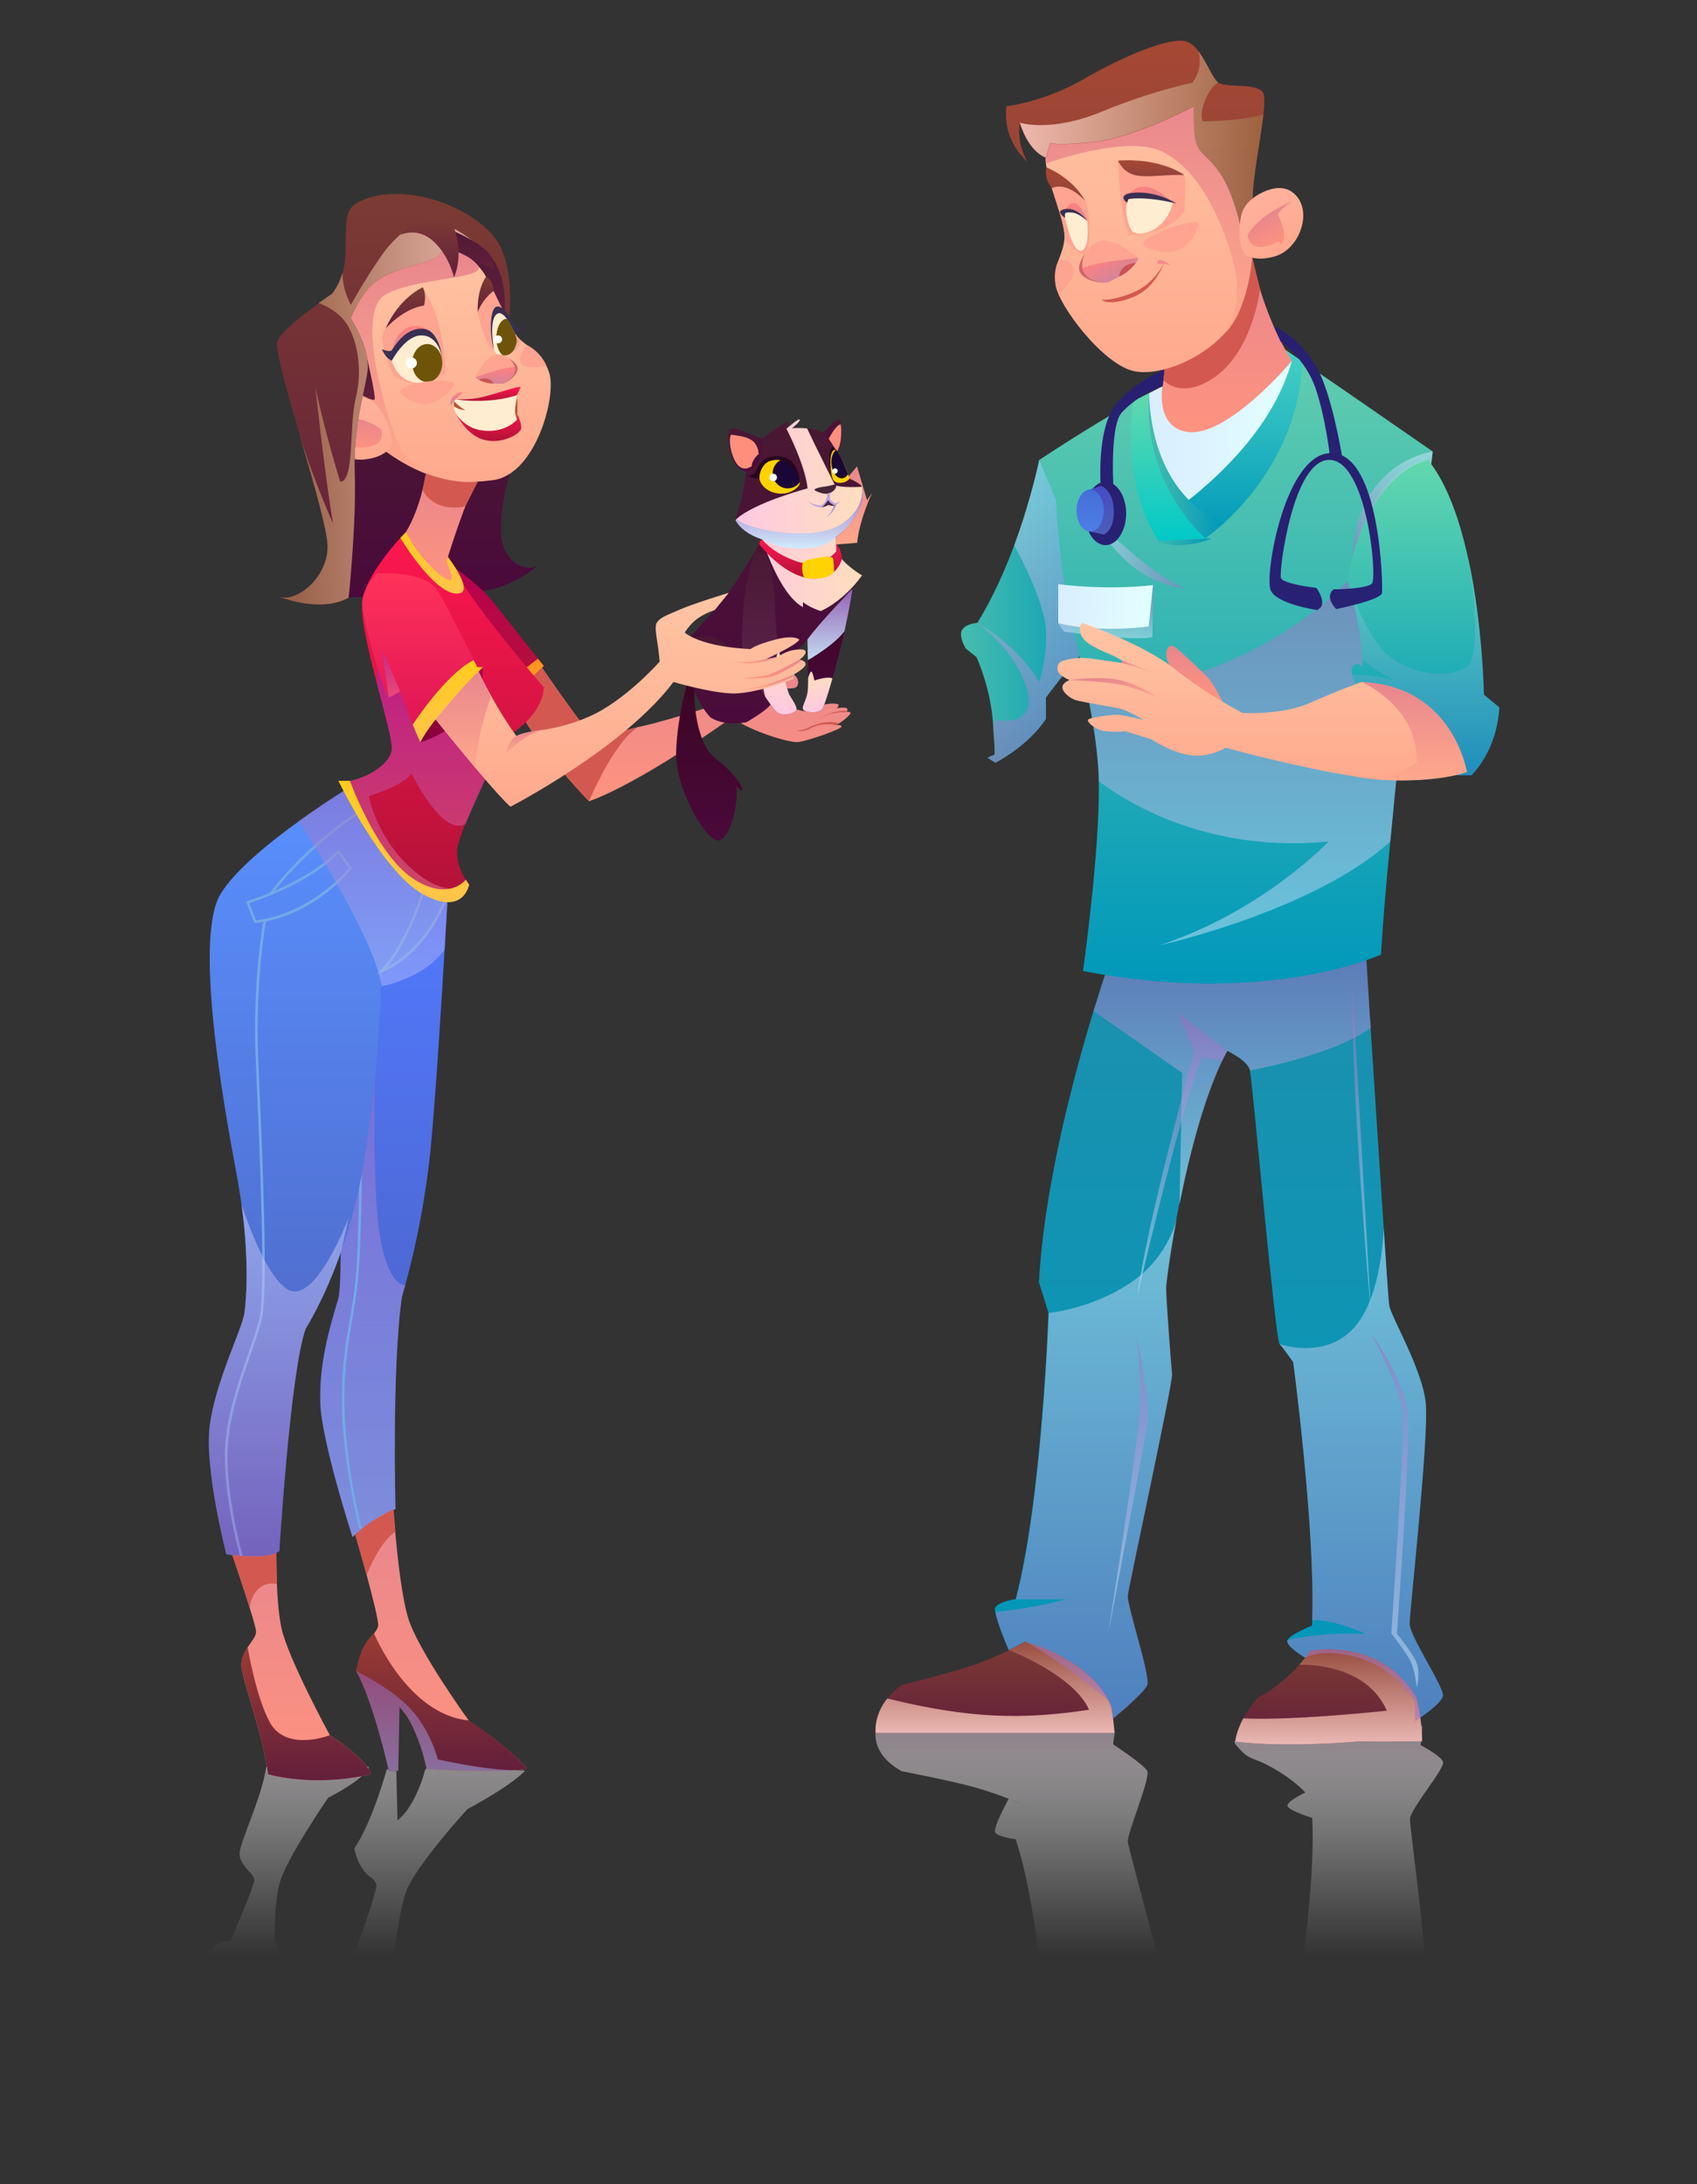 <?xml version="1.0" encoding="UTF-8"?> <!-- Generator: Adobe Illustrator 23.0.1, SVG Export Plug-In . SVG Version: 6.00 Build 0) --> <svg xmlns="http://www.w3.org/2000/svg" xmlns:xlink="http://www.w3.org/1999/xlink" id="veterinary_clinic" x="0px" y="0px" viewBox="0 0 947.7 1219.5" style="enable-background:new 0 0 947.7 1219.5;" xml:space="preserve"><rect x="0" y="0" width="947.7" height="1219.5" fill="#333333" stroke="none"/> <style type="text/css"> .st0{fill:url(#SVGID_1_);} .st1{fill:url(#SVGID_2_);} .st2{fill:url(#SVGID_3_);} .st3{fill:#FFFFFF;} .st4{fill:url(#SVGID_4_);} .st5{fill:url(#SVGID_5_);} .st6{opacity:0.2;fill:url(#SVGID_6_);} .st7{opacity:0.2;fill:url(#SVGID_7_);} .st8{fill:#EDD7D7;} .st9{fill:#F8A895;} .st10{opacity:0.4;fill:#83342E;} .st11{opacity:0.2;fill:#83342E;} .st12{opacity:0.2;fill:url(#SVGID_8_);} .st13{opacity:0.2;fill:url(#SVGID_9_);} .st14{opacity:0.2;fill:url(#SVGID_10_);} .st15{opacity:0.5;fill:url(#SVGID_11_);} .st16{opacity:0.5;fill:url(#SVGID_12_);} .st17{fill:url(#SVGID_13_);} .st18{fill:url(#SVGID_14_);} .st19{fill:url(#SVGID_15_);} .st20{fill:url(#SVGID_16_);} .st21{fill:url(#SVGID_17_);} .st22{fill:url(#SVGID_18_);} .st23{fill:url(#SVGID_19_);} .st24{fill:#DD2C3B;} .st25{fill:url(#SVGID_20_);} .st26{opacity:0.8;fill:url(#SVGID_21_);} .st27{opacity:0.8;fill:url(#SVGID_22_);} .st28{fill:url(#SVGID_23_);} .st29{opacity:0.5;fill:url(#SVGID_24_);} .st30{fill:url(#SVGID_25_);} .st31{fill:url(#SVGID_26_);} .st32{opacity:0.3;fill:url(#SVGID_27_);} .st33{fill:url(#SVGID_28_);} .st34{fill:url(#SVGID_29_);} .st35{fill:url(#SVGID_30_);} .st36{fill:url(#SVGID_31_);} .st37{opacity:0.8;fill:url(#SVGID_32_);} .st38{fill:url(#SVGID_33_);} .st39{opacity:0.3;fill:url(#SVGID_34_);} .st40{fill:url(#SVGID_35_);} .st41{fill:url(#SVGID_36_);} .st42{opacity:0.5;fill:url(#SVGID_37_);} .st43{opacity:0.1;fill:url(#SVGID_38_);} .st44{opacity:0.67;fill:url(#SVGID_39_);} .st45{fill:url(#SVGID_40_);} .st46{fill:url(#SVGID_41_);} .st47{fill:url(#SVGID_42_);} .st48{fill:url(#SVGID_43_);} .st49{fill:url(#SVGID_44_);} .st50{opacity:0.3;fill:url(#SVGID_45_);} .st51{fill:url(#SVGID_46_);} .st52{fill:url(#SVGID_47_);} .st53{fill:url(#SVGID_48_);} .st54{fill:url(#SVGID_49_);} .st55{fill:url(#SVGID_50_);} .st56{opacity:0.47;fill:url(#SVGID_51_);} .st57{fill:url(#SVGID_52_);} .st58{fill:url(#SVGID_53_);} .st59{opacity:0.47;fill:url(#SVGID_54_);} .st60{fill:url(#SVGID_55_);} .st61{fill:url(#SVGID_56_);} .st62{fill:url(#SVGID_57_);} .st63{fill:url(#SVGID_58_);} .st64{fill:url(#SVGID_59_);} .st65{opacity:0.3;fill:url(#SVGID_60_);} .st66{fill:url(#SVGID_61_);} .st67{fill:url(#SVGID_62_);} .st68{opacity:0.47;fill:url(#SVGID_63_);} .st69{fill:url(#SVGID_64_);} .st70{fill:url(#SVGID_65_);} .st71{opacity:0.47;fill:url(#SVGID_66_);} .st72{fill:url(#SVGID_67_);} .st73{fill:url(#SVGID_68_);} .st74{fill:url(#SVGID_69_);} .st75{fill:url(#SVGID_70_);} .st76{fill:url(#SVGID_71_);} .st77{fill:url(#SVGID_72_);} .st78{fill:url(#SVGID_73_);} .st79{opacity:0.2;fill:url(#SVGID_74_);} .st80{fill:#ADB3DE;} .st81{fill:#BABFE3;} .st82{fill:#CDD1EB;} .st83{opacity:0.7;fill:url(#SVGID_75_);} .st84{opacity:0.8;fill:url(#SVGID_76_);} .st85{opacity:0.8;fill:url(#SVGID_77_);} .st86{fill:#2C0027;} .st87{fill:url(#SVGID_78_);} .st88{fill:url(#SVGID_79_);} .st89{fill:url(#SVGID_80_);} .st90{opacity:0.5;fill:url(#SVGID_81_);} .st91{fill:url(#SVGID_82_);} .st92{fill:url(#SVGID_83_);} .st93{fill:url(#SVGID_84_);} .st94{fill:#00A6F7;} .st95{fill:url(#SVGID_85_);} .st96{fill:url(#SVGID_86_);} .st97{fill:url(#SVGID_87_);} .st98{fill:url(#SVGID_88_);} .st99{fill:url(#SVGID_89_);} .st100{fill:url(#SVGID_90_);} .st101{fill:url(#SVGID_91_);} .st102{fill:#9D3B3B;} .st103{fill:url(#SVGID_92_);} .st104{fill:url(#SVGID_93_);} .st105{fill:url(#SVGID_94_);} .st106{fill:url(#SVGID_95_);} .st107{fill:#6A75C3;} .st108{fill:url(#SVGID_96_);} .st109{opacity:0.2;fill:url(#SVGID_97_);} .st110{fill:url(#SVGID_98_);} .st111{fill:url(#SVGID_99_);} .st112{fill:url(#SVGID_100_);} .st113{fill:url(#SVGID_101_);} .st114{opacity:0.2;fill:url(#SVGID_102_);} .st115{fill:url(#SVGID_103_);} .st116{fill:url(#SVGID_104_);} .st117{fill:url(#SVGID_105_);} .st118{fill:url(#SVGID_106_);} .st119{fill:url(#SVGID_107_);} .st120{fill:url(#SVGID_108_);} .st121{fill:url(#SVGID_109_);} .st122{fill:url(#SVGID_110_);} .st123{fill:url(#SVGID_111_);} .st124{fill:url(#SVGID_112_);} .st125{fill:url(#SVGID_113_);} .st126{fill:url(#SVGID_114_);} .st127{fill:url(#SVGID_115_);} .st128{opacity:0.8;fill:url(#SVGID_116_);} .st129{opacity:0.47;fill:url(#SVGID_117_);} .st130{opacity:0.3;fill:url(#SVGID_118_);} .st131{opacity:0.67;fill:url(#SVGID_119_);} .st132{opacity:0.5;fill:url(#SVGID_120_);} .st133{fill:url(#SVGID_121_);} .st134{fill:url(#SVGID_122_);} .st135{fill:url(#SVGID_123_);} .st136{fill:url(#SVGID_124_);} .st137{fill:url(#SVGID_125_);} .st138{fill:url(#SVGID_126_);} .st139{opacity:0.5;fill:url(#SVGID_127_);} .st140{opacity:0.7;fill:url(#SVGID_128_);} .st141{opacity:0.8;fill:url(#SVGID_129_);} .st142{opacity:0.8;fill:url(#SVGID_130_);} .st143{opacity:0.8;fill:url(#SVGID_131_);} .st144{opacity:0.2;fill:url(#SVGID_132_);} .st145{opacity:0.8;fill:url(#SVGID_133_);} .st146{fill:#FF5E43;} .st147{fill:url(#SVGID_134_);} .st148{fill:url(#SVGID_135_);} .st149{fill:url(#SVGID_136_);} .st150{fill:url(#SVGID_137_);} .st151{fill:url(#SVGID_138_);} .st152{fill:url(#SVGID_139_);} .st153{fill:url(#SVGID_140_);} .st154{fill:url(#SVGID_141_);} .st155{fill:url(#SVGID_142_);} .st156{fill:url(#SVGID_143_);} .st157{fill:url(#SVGID_144_);} .st158{fill:url(#SVGID_145_);} .st159{fill:url(#SVGID_146_);} .st160{fill:url(#SVGID_147_);} .st161{fill:#666680;} .st162{fill:url(#SVGID_148_);} .st163{fill:url(#SVGID_149_);} .st164{fill:url(#SVGID_150_);} .st165{fill:url(#SVGID_151_);} .st166{fill:url(#SVGID_152_);} .st167{fill:url(#SVGID_153_);} .st168{fill:url(#SVGID_154_);} .st169{fill:url(#SVGID_155_);} .st170{fill:url(#SVGID_156_);} .st171{fill:url(#SVGID_157_);} .st172{fill:url(#SVGID_158_);} .st173{fill:url(#SVGID_159_);} .st174{fill:url(#SVGID_160_);} .st175{fill:url(#SVGID_161_);} .st176{fill:url(#SVGID_162_);} .st177{opacity:0.5;fill:url(#SVGID_163_);} .st178{opacity:0.5;fill:url(#SVGID_164_);} .st179{opacity:0.5;fill:url(#SVGID_165_);} .st180{fill:url(#SVGID_166_);} .st181{fill:url(#SVGID_167_);} .st182{fill:url(#SVGID_168_);} .st183{fill:url(#SVGID_169_);} .st184{fill:url(#SVGID_170_);} .st185{fill:url(#SVGID_171_);} .st186{opacity:0.5;fill:url(#SVGID_172_);} .st187{fill:url(#SVGID_173_);} .st188{fill:url(#SVGID_174_);} .st189{fill:url(#SVGID_175_);} .st190{opacity:0.5;fill:url(#SVGID_176_);} .st191{fill:url(#SVGID_177_);} .st192{opacity:0.8;fill:url(#SVGID_178_);} .st193{opacity:0.3;fill:url(#SVGID_179_);} .st194{opacity:0.3;fill:url(#SVGID_180_);} .st195{fill:url(#SVGID_181_);} .st196{fill:url(#SVGID_182_);} .st197{fill:url(#SVGID_183_);} .st198{fill:url(#SVGID_184_);} .st199{fill:url(#SVGID_185_);} .st200{opacity:0.8;fill:url(#SVGID_186_);} .st201{opacity:0.8;fill:url(#SVGID_187_);} .st202{opacity:0.8;fill:url(#SVGID_188_);} .st203{opacity:0.67;fill:url(#SVGID_189_);} .st204{fill:url(#SVGID_190_);} .st205{fill:url(#SVGID_191_);} .st206{fill:url(#SVGID_192_);} .st207{fill:url(#SVGID_193_);} .st208{fill:url(#SVGID_194_);} .st209{opacity:0.87;fill:url(#SVGID_195_);} .st210{fill:url(#SVGID_196_);} .st211{opacity:0.87;fill:url(#SVGID_197_);} .st212{opacity:0.5;fill:url(#SVGID_198_);} .st213{opacity:0.5;fill:url(#SVGID_199_);} .st214{opacity:0.5;fill:url(#SVGID_200_);} .st215{fill:url(#SVGID_201_);} .st216{opacity:0.5;fill:url(#SVGID_202_);} .st217{fill:url(#SVGID_203_);} .st218{fill:url(#SVGID_204_);} .st219{fill:#D35950;} .st220{opacity:0.5;fill:url(#SVGID_205_);} .st221{fill:url(#SVGID_206_);} .st222{fill:url(#SVGID_207_);} .st223{fill:url(#SVGID_208_);} .st224{fill:url(#SVGID_209_);} .st225{fill:url(#SVGID_210_);} .st226{fill:url(#SVGID_211_);} .st227{fill:url(#SVGID_212_);} .st228{fill:url(#SVGID_213_);} .st229{fill:#FFA490;} .st230{fill:url(#SVGID_214_);} .st231{fill:#D16365;} .st232{fill:url(#SVGID_215_);} .st233{fill:#CB5254;} .st234{fill:url(#SVGID_216_);} .st235{fill:#FFEDD1;} .st236{fill:#5E4F52;} .st237{fill:url(#SVGID_217_);} .st238{fill:#392F51;} .st239{fill:url(#SVGID_218_);} .st240{fill:url(#SVGID_219_);} .st241{fill:url(#SVGID_220_);} .st242{fill:url(#SVGID_221_);} .st243{fill:url(#SVGID_222_);} .st244{opacity:0.83;fill:url(#SVGID_223_);} .st245{opacity:0.5;fill:url(#SVGID_224_);} .st246{opacity:0.2;fill:url(#SVGID_225_);} .st247{opacity:0.5;fill:url(#SVGID_226_);} .st248{opacity:0.5;fill:url(#SVGID_227_);} .st249{opacity:0.5;fill:url(#SVGID_228_);} .st250{opacity:0.5;fill:url(#SVGID_229_);} .st251{opacity:0.5;fill:url(#SVGID_230_);} .st252{fill:url(#SVGID_231_);} .st253{opacity:0.5;fill:url(#SVGID_232_);} .st254{fill:url(#SVGID_233_);} .st255{fill:url(#SVGID_234_);} .st256{fill:url(#SVGID_235_);} .st257{fill:url(#SVGID_236_);} .st258{fill:url(#SVGID_237_);} .st259{fill:url(#SVGID_238_);} .st260{fill:url(#SVGID_239_);} .st261{fill:url(#SVGID_240_);} .st262{fill:url(#SVGID_241_);} .st263{fill:url(#SVGID_242_);} .st264{fill:url(#SVGID_243_);} .st265{fill:url(#SVGID_244_);} .st266{fill:url(#SVGID_245_);} .st267{fill:#FF8F7C;} .st268{fill:url(#SVGID_246_);} .st269{fill:url(#SVGID_247_);} .st270{fill:url(#SVGID_248_);} .st271{fill:url(#SVGID_249_);} .st272{fill:url(#SVGID_250_);} .st273{fill:url(#SVGID_251_);} .st274{fill:#FFD300;} .st275{fill:#1A0637;} .st276{fill:url(#SVGID_252_);} .st277{fill:#452537;} .st278{fill:#B8A2DB;} .st279{fill:url(#SVGID_253_);} .st280{fill:url(#SVGID_254_);} .st281{fill:url(#SVGID_255_);} .st282{fill:#27061D;} .st283{opacity:0.93;fill:url(#SVGID_256_);} .st284{opacity:0.93;fill:url(#SVGID_257_);} .st285{fill:url(#SVGID_258_);} .st286{fill:url(#SVGID_259_);} .st287{fill:url(#SVGID_260_);} .st288{opacity:0.5;fill:url(#SVGID_261_);} .st289{fill:#74A9E7;} .st290{fill:url(#SVGID_262_);} .st291{fill:url(#SVGID_263_);} .st292{fill:url(#SVGID_264_);} .st293{opacity:0.5;fill:url(#SVGID_265_);} .st294{opacity:0.5;fill:url(#SVGID_266_);} .st295{fill:url(#SVGID_267_);} .st296{fill:url(#SVGID_268_);} .st297{fill:url(#SVGID_269_);} .st298{fill:url(#SVGID_270_);} .st299{fill:url(#SVGID_271_);} .st300{opacity:0.5;fill:url(#SVGID_272_);} .st301{fill:url(#SVGID_273_);} .st302{fill:url(#SVGID_274_);} .st303{fill:url(#SVGID_275_);} .st304{fill:url(#SVGID_276_);} .st305{fill:url(#SVGID_277_);} .st306{fill:url(#SVGID_278_);} .st307{fill:url(#SVGID_279_);} .st308{fill:url(#SVGID_280_);} .st309{fill:url(#SVGID_281_);} .st310{fill:url(#SVGID_282_);} .st311{fill:url(#SVGID_283_);} .st312{fill:url(#SVGID_284_);} .st313{fill:url(#SVGID_285_);} .st314{fill:#6E5408;} .st315{fill:url(#SVGID_286_);} .st316{fill:url(#SVGID_287_);} .st317{fill:url(#SVGID_288_);} .st318{fill:url(#SVGID_289_);} .st319{fill:#B55535;} .st320{opacity:0.83;fill:url(#SVGID_290_);} .st321{fill:url(#SVGID_291_);} .st322{fill:url(#SVGID_292_);} .st323{fill:url(#SVGID_293_);} .st324{fill:url(#SVGID_294_);} .st325{opacity:0.5;fill:url(#SVGID_295_);} .st326{fill:url(#SVGID_296_);} .st327{fill:url(#SVGID_297_);} .st328{fill:url(#SVGID_298_);} .st329{fill:url(#SVGID_299_);} .st330{opacity:0.5;fill:url(#SVGID_300_);} .st331{fill:url(#SVGID_301_);} .st332{fill:url(#SVGID_302_);} .st333{fill:url(#SVGID_303_);} .st334{opacity:0.67;fill:url(#SVGID_304_);} .st335{fill:url(#SVGID_305_);} .st336{fill:url(#SVGID_306_);} .st337{fill:url(#SVGID_307_);} .st338{opacity:0.87;fill:url(#SVGID_308_);} .st339{fill:url(#SVGID_309_);} .st340{opacity:0.87;fill:url(#SVGID_310_);} .st341{opacity:0.5;fill:url(#SVGID_311_);} .st342{opacity:0.5;fill:url(#SVGID_312_);} .st343{opacity:0.5;fill:url(#SVGID_313_);} .st344{display:none;} .st345{display:inline;fill:url(#SVGID_314_);} .st346{display:inline;fill:url(#SVGID_315_);} .st347{fill:url(#SVGID_316_);} .st348{fill:url(#SVGID_317_);} .st349{fill:url(#SVGID_318_);} .st350{opacity:0.5;fill:url(#SVGID_319_);} .st351{fill:url(#SVGID_320_);} .st352{fill:url(#SVGID_321_);} .st353{opacity:0.5;fill:url(#SVGID_322_);} .st354{fill:url(#SVGID_323_);} .st355{fill:url(#SVGID_324_);} .st356{fill:url(#SVGID_325_);} .st357{fill:url(#SVGID_326_);} .st358{fill:url(#SVGID_327_);} .st359{fill:url(#SVGID_328_);} .st360{fill:url(#SVGID_329_);} .st361{fill:url(#SVGID_330_);} .st362{fill:url(#SVGID_331_);} .st363{fill:url(#SVGID_332_);} .st364{fill:url(#SVGID_333_);} .st365{fill:url(#SVGID_334_);} .st366{fill:url(#SVGID_335_);} .st367{fill:url(#SVGID_336_);} .st368{fill:url(#SVGID_337_);} .st369{fill:url(#SVGID_338_);} .st370{fill:url(#SVGID_339_);} .st371{opacity:0.83;fill:url(#SVGID_340_);} .st372{opacity:0.5;fill:url(#SVGID_341_);} .st373{opacity:0.2;fill:url(#SVGID_342_);} .st374{opacity:0.5;fill:url(#SVGID_343_);} .st375{opacity:0.5;fill:url(#SVGID_344_);} .st376{opacity:0.5;fill:url(#SVGID_345_);} .st377{opacity:0.5;fill:url(#SVGID_346_);} .st378{opacity:0.5;fill:url(#SVGID_347_);} .st379{fill:url(#SVGID_348_);} .st380{opacity:0.5;fill:url(#SVGID_349_);} .st381{fill:url(#SVGID_350_);} .st382{fill:url(#SVGID_351_);} .st383{fill:url(#SVGID_352_);} .st384{fill:url(#SVGID_353_);} .st385{fill:url(#SVGID_354_);} .st386{fill:url(#SVGID_355_);} .st387{fill:url(#SVGID_356_);} .st388{fill:url(#SVGID_357_);} .st389{fill:url(#SVGID_358_);} .st390{fill:url(#SVGID_359_);} .st391{fill:url(#SVGID_360_);} .st392{fill:url(#SVGID_361_);} .st393{fill:url(#SVGID_362_);} .st394{fill:url(#SVGID_363_);} .st395{fill:url(#SVGID_364_);} .st396{fill:url(#SVGID_365_);} .st397{fill:url(#SVGID_366_);} .st398{fill:url(#SVGID_367_);} .st399{fill:url(#SVGID_368_);} .st400{fill:url(#SVGID_369_);} .st401{fill:url(#SVGID_370_);} .st402{fill:url(#SVGID_371_);} .st403{fill:url(#SVGID_372_);} .st404{opacity:0.93;fill:url(#SVGID_373_);} .st405{opacity:0.93;fill:url(#SVGID_374_);} .st406{fill:url(#SVGID_375_);} .st407{fill:url(#SVGID_376_);} .st408{fill:url(#SVGID_377_);} .st409{opacity:0.5;fill:url(#SVGID_378_);} .st410{fill:url(#SVGID_379_);} .st411{fill:url(#SVGID_380_);} .st412{fill:url(#SVGID_381_);} .st413{opacity:0.5;fill:url(#SVGID_382_);} .st414{opacity:0.5;fill:url(#SVGID_383_);} .st415{fill:url(#SVGID_384_);} .st416{fill:url(#SVGID_385_);} .st417{fill:url(#SVGID_386_);} .st418{fill:url(#SVGID_387_);} .st419{fill:url(#SVGID_388_);} .st420{opacity:0.5;fill:url(#SVGID_389_);} .st421{fill:url(#SVGID_390_);} .st422{fill:url(#SVGID_391_);} .st423{fill:url(#SVGID_392_);} .st424{fill:url(#SVGID_393_);} .st425{fill:url(#SVGID_394_);} .st426{fill:url(#SVGID_395_);} .st427{fill:url(#SVGID_396_);} .st428{fill:url(#SVGID_397_);} .st429{fill:url(#SVGID_398_);} .st430{fill:url(#SVGID_399_);} .st431{fill:url(#SVGID_400_);} .st432{fill:url(#SVGID_401_);} .st433{fill:url(#SVGID_402_);} .st434{fill:url(#SVGID_403_);} .st435{fill:url(#SVGID_404_);} .st436{fill:url(#SVGID_405_);} .st437{fill:url(#SVGID_406_);} .st438{opacity:0.83;fill:url(#SVGID_407_);} .st439{fill:url(#SVGID_408_);} .st440{fill:url(#SVGID_409_);} .st441{fill:url(#SVGID_410_);} .st442{fill:url(#SVGID_411_);} .st443{opacity:0.5;fill:url(#SVGID_412_);} .st444{fill:url(#SVGID_413_);} .st445{fill:url(#SVGID_414_);} .st446{fill:url(#SVGID_415_);} .st447{fill:url(#SVGID_416_);} .st448{opacity:0.5;fill:url(#SVGID_417_);} .st449{fill:url(#SVGID_418_);} .st450{fill:url(#SVGID_419_);} .st451{fill:url(#SVGID_420_);} .st452{fill:none;} </style> <linearGradient id="SVGID_1_" gradientUnits="userSpaceOnUse" x1="476.953" y1="1717.914" x2="476.953" y2="963.85"> <stop offset="0.83" style="stop-color:#FFFFFF;stop-opacity:0"></stop> <stop offset="0.91" style="stop-color:#FEFDFE;stop-opacity:0.424"></stop> <stop offset="0.939" style="stop-color:#F9F6F8;stop-opacity:0.577"></stop> <stop offset="0.96" style="stop-color:#F1EBEF;stop-opacity:0.686"></stop> <stop offset="0.976" style="stop-color:#E5DAE2;stop-opacity:0.774"></stop> <stop offset="0.99" style="stop-color:#D7C4D1;stop-opacity:0.849"></stop> <stop offset="1" style="stop-color:#C9B0C1;stop-opacity:0.9"></stop> </linearGradient> <path style="opacity:0.67;fill:url(#SVGID_1_);" d="M821.7,1392.3H813c-6.3-1.2-17.4-2.6-33-2.3c-0.1,0-0.2,0-0.3,0l-0.5-4.3 c-0.4-3-0.8-6.1-1.1-9.1c-0.5-4.1-1-8.2-1.5-12.2l-0.2-1.6c-2.4-19.8-4.3-37.4-5.2-50c0,0-2.8-1-8-2.5l1.2-15.2l0.3-4l0.1-1.4 l0.5-5.9l0.3-3.5c0,0,0,0,0,0c2.2-26.6,5.1-62.6,7.3-88.8c1.6-19.1,2.8-33,3.1-34.4c0.9-4.9,18.5-28.2,20.4-43.3 c1.9-15.1-9-92.2-9-97.9c0-5.6,19.4-28.2,18.5-32c-0.7-2.7-8.2-7.1-12.6-9.5c0.6-3.1,1-6.8,1-10.6c0,0-27.4-0.3-34.2,0 c0,0-40.7,5.7-70.2,8.5c0,0-2.4-0.7,2.6,4.6c2.6,2.8,4.5,4.4,10.2,6.3c0,0,11.8,4.6,23,14.5c1.1,1,2.2,2.1,3.3,3.2 c-0.9,0.4-11.2,5.3-9.9,7.8c1.4,2.6,13.7,6.4,13.7,6.4c0.1,0.7,0.1,1.5,0.1,2.3c1.8,40.8-10.6,114.4-10.6,114.4s-5.2,6-7.6,8 c-2.4,2-15.2,116.9-16.6,121.5c-1.4,4.4-12.1,8.4-12.8,8.6l0,0c0,0,0,0,0,0l0,0l-2.7-4.2c-10.6-17.7-18.7-42.9-24-63.9v0 c-0.4-1.7-0.8-3.3-1.2-4.9c0,0-0.1-0.3-0.2-0.8c-4-16.7-6-29.5-6-31.5c0-4.9,2.8-33.9,3.3-38c0.5-4.1-24.2-94.1-24.7-98.2 c-0.5-4.1,12.8-35.7,10.9-39.5c-1.9-3.7-19.1-14.9-19.1-14.9l0,0.1l0.9-6.5H489c0,0-1.3,7.6,6.4,15.4c2,2,4.7,4.1,8.1,6 c0,0,27.8,5.3,41.5,9.2c6.6,1.9,13.2,4.2,18.3,6.2c0,0-6.6,11.9-7.5,16.9c-0.2,0.8-0.2,1.5,0,1.9c1.4,2.6,11.4,3.8,11.4,3.8 c14.7,44.4,18.3,126.9,18.3,126.9l-5.3,13.5c2.9,43.6,20.7,94.9,30.5,120.4v0c2.6,6.8,4.7,11.7,5.7,14.2l0.2,0.5l0.5,1.3 c-4.1,0.5-8.2,1.1-12.5,1.7c0,0,9.6,53.8,8.8,84c0,2.1-0.1,4.1-0.3,6c-0.5,5.9-1.5,12.1-2.7,18.4c-2.1,1.2-3.4,2.4-3,3 c0.2,0.2,1,0.5,2.2,0.7c-0.5,2.2-1,4.5-1.5,6.7c-3.6,0.5-6.7,1-7.8,1.3c-3.2,0.8-7.3,3.5-7.3,5.6c0,2.1,4.1,3.2,4.1,3.2 s-1.8,0.4-4,1.7c-4.9-4.8-9.2-9.5-9.2-9.5v-9.5c-10-12.1-28.2-19.5-28.2-19.5l-3.7,1.8c-3.6-1.9-9.5-4.7-12.9-4.1 c-2.4-0.2-6,0.8-10.2,2.7c-8.1,3.1-19.6,9.7-30.5,24.1c-3.5,4.4-6.7,9.1-9,14.2c-6.5,14-11.1,27.6-13.8,36.7c-0.5-3.6-2.1-10-4.2-17 c0-0.1,0-0.1,0-0.1c0,0,0,0,0,0c-2-6.9-4.5-14.5-6.7-20.8c-1.8-5.2-3.5-9.4-4.6-11.8c2.7,0.5,5.5,0.6,7.8,0.1c0,0,0.2-1.1-1.1-1.8 c0,0,4.1,0.6,5.5,0.1c0.7-0.3,0.7-0.6,0.6-0.9l0,0l0,0c-0.2-0.4-0.6-0.6-0.6-0.6s2,0.1,2.3-0.6c0.2-0.5-3.2-2.9-6.2-4.4c0,0,0,0,0,0 l-0.2-0.1c-0.6-0.3-1.1-0.5-1.6-0.7c0,0,2.9,0.4,3.2-0.6c0.3-1.1-20.5-6.9-25.1-6.9c-4,0-19.4,3.2-31.3,8.4c-2.3-0.2-5.6-0.2-9,0.2 c-2.9-1.6-7.3-4-12.6-6.9c1.7-3.6,4-6.8,7.2-8.7c10.5-6.4,15.9-12.8,15.3-14.1c-0.5-1.3-3.5,1.6-3.5,1.6c2-6.6-3.4-24.7-10.3-24.1 c-6.7,0.5-22.7,21.8-23.1,38c-15.7-7.9-34.5-16.5-48.8-20.6c0,0-5.8,4.7-13.5,11.8c-17.1-8.8-30.4-14.2-30.4-14.2 c-3.4,2.6-8.4,6.9-14,12.1l-11.1-19.8h0c-2.6-5.2-4.4-9.5-4.5-11.7c-0.3-5.7,2.7-10.4,4.8-13l0,0l0.4-0.5c0.8-1,1.5-1.5,1.5-1.5 l0-0.2c0,0-1.8-7.9-12.1-7.8c-0.3-4.2-0.8-11.6-1.5-20.9c-1.8-23.9-4.6-60-7.3-84.1c-3.2-29.3-11-54.3-14.7-64.7v0 c-1.2-3.4-1.9-5.2-1.9-5.2c-5.7-31.2-4.3-57.1-4.3-57.1c-0.4-0.1-0.8-0.2-1.2-0.3l1-9.7c1.3-11,3.7-28.5,7.1-37.8 c5.2-14.3,34.1-45.9,34.1-45.9c26.5-14.3,32.2-21.5,32.2-21.5c-0.9-0.1-1.8-0.2-2.8-0.2c0,0-0.1,0-0.1,0 c-17.7-1.3-47.4-2.3-51.4-2.1c-0.3,0-1.7,2.4-1.7,2.4s-2.4,10.9-9.5,21.5c-1.4,2-3.3,4.1-5.6,6.1c0,0-0.1,0.1-0.1,0.1l-0.7-28.5 h-5.3c0,0-8.2,29.7-18.1,44.1c0,0,0.6,4.2,2.9,8.7c0,0,0,0.1,0.1,0.1c1.5,2.9,3.7,5.9,6.9,7.9c1.3,1.4,2.3,2.6,2.4,3.6 c0.3,2-3.2,12.7-6.5,22.4l0,0l-6.4,17.7c-0.8-0.6-1.3-0.9-1.3-0.9s-16.8,5.9-17.3,22.8c-0.5,16.9,4.7,31.6,10,45.6 c0.4,1,0.7,2.6,0.9,4.8c0,0,0,0.1,0,0.1c0.1,0.6,0.1,1.3,0.2,2c0,0.2,0,0.3,0,0.5c0,0.6,0.1,1.2,0.1,1.9c0,0.3,0,0.6,0.1,1 c0,0.5,0,1.1,0.1,1.6c0,0.5,0,1,0.1,1.6c0,0.4,0,0.9,0,1.3c0,0.7,0,1.5,0,2.2c0,0.4,0,0.8,0,1.2c0,0.8,0,1.6,0,2.5 c0,0.1,0,0.2,0,0.2c-0.3-0.6-0.6-1.2-0.8-1.8c-0.3-0.6-0.5-1.1-0.8-1.7c-0.4-0.8-0.7-1.5-1.1-2.2c-0.2-0.5-0.5-1-0.7-1.5 c-0.4-0.8-0.7-1.5-1.1-2.2c-0.2-0.4-0.4-0.9-0.7-1.3c-0.4-0.7-0.8-1.4-1.1-2.1c-0.2-0.4-0.4-0.8-0.6-1.2c-0.4-0.7-0.8-1.4-1.1-2 c-0.2-0.3-0.4-0.7-0.6-1c-0.4-0.7-0.7-1.3-1.1-1.9c-0.2-0.3-0.4-0.6-0.5-0.9c-0.4-0.6-0.7-1.2-1.1-1.8c-0.2-0.3-0.3-0.5-0.5-0.8 c-0.3-0.6-0.7-1.1-1-1.6c-0.2-0.2-0.3-0.5-0.5-0.7c-0.3-0.5-0.6-1-0.9-1.4c-0.1-0.2-0.3-0.4-0.4-0.6c-0.3-0.5-0.6-0.9-0.9-1.3 c-0.1-0.2-0.2-0.4-0.4-0.5c-0.3-0.4-0.5-0.7-0.7-1.1c-0.1-0.2-0.2-0.3-0.3-0.5c-0.2-0.3-0.4-0.6-0.7-0.9c-0.1-0.1-0.2-0.3-0.3-0.4 c-0.2-0.3-0.4-0.6-0.6-0.8c0-0.1-0.1-0.1-0.1-0.2c-0.4-0.5-0.7-0.9-0.8-1.1c-0.1-0.1-0.2-0.2-0.2-0.2c-8.6-18.4-15.5-61.6-15.5-61.6 c-0.5-0.4-1.1-0.6-1.8-0.9c0,0,0,0,0-0.1l0.3-13.7c0.4-7,1.1-14.3,2.6-19.6c3.8-13.6,27-47.4,27-47.4c22.8-12,22.8-17.3,22.8-17.3 c-32.2-6-57.3,0-57.3,0c-2.8,18.5-15.2,42.5-14.9,48.9c0.1,2.9,1.8,5.2,3.5,7.4h0c2.2,2.6,4.7,4.9,4.7,6.9c0,1.1-1.5,5.4-3.6,10.8 c0,0-5.1,12.5-8.5,20.7c-0.4,0.9-0.7,1.7-1.1,2.5c-2.1,0.2-3.4,0.3-3.4,0.3s-11.6,0.6-8.6,19.8c3,19.2,17.8,42.5,19.3,49.7 c1.2,6.1,2.8,23.7-1.5,48.5c-0.8,4.3-1.7,8.9-2.8,13.6c-7.6,32-23.7,104.6-9,124.1c8,10.5,27.6,23.1,43.9,32.4 c0.2,0.1,0.5,0.3,0.7,0.4c0.3,0.2,0.7,0.4,1.1,0.6c0.7,0.4,1.5,0.8,2.2,1.2c0.3,0.2,0.6,0.4,0.9,0.5c8.9,5,16.2,8.6,18.9,10 c0.1,0.1,0.3,0.1,0.4,0.2c0.1,0.1,0.3,0.1,0.3,0.2c0.1,0.1,0.2,0.1,0.3,0.1c-1.8,2.8-2.9,4.5-2.9,4.5h6.3 c9.5,1.3,23.2,7.5,23.5,14.3c0.2,3.9-3.9,15.5-8.1,28.2c-4.4,13.3-8.9,27.9-8.5,35.9c-0.1,1,0.1,2.1,0.5,3.2c-4.9-0.2-8-0.3-8-0.3v0 c-14.3-6.3-34-1.1-38.9,0.4c10.3-2.7,27.8,9.1,27.1,22.9c-0.3,7.3-8.2,28.7-15.6,48.9c-0.2,0.5-0.4,1.1-0.6,1.6v0 c-6.9,19-13.1,36.4-11.9,39.5c1.7,4.3,14.7,12.2,23.2,17.1c4.3,2.4,7.4,4,7.4,4c3,2.9,4.8,6.1,5.9,9.3c0,0,0,0,0,0 c4.4,12.7-1.9,26.4,7.4,30.8c25.1,11.8,72.3-2.5,81.6-20.6c5.6-10.8,4.8-23.7,4.1-29.4c2.2-2.5,3.8-5,3.8-5c1.5,0.2,3.7,0.8,3.7,0.8 c-1.1-2.2-3.3-3.2-4-3.5c0.7-0.8,1.2-1.3,1.7-1.8c0.5-0.4,1-0.7,1.5-1.1h0l0,0c1-0.7,2-1.3,3-1.9c8.6-3.6,11.1-9.5,11.1-9.5l0,0 c0.5-0.9,1-1.8,1.5-2.8c3.7-8.9-4.4-35.6-21.7-44.8c-0.1-0.2-9.8-24.5-2.6-34.6c7.2-10.2,17.4-6.6,17.4-6.6s-12.5-9.1-30-10.9 c2.4-1.9,4.7-3.9,6.8-6c7.5-7.8,18.6-18.7,24-24.1l3.2-3.2l-1.1-0.8c4.6-5.3,13.8-15.7,20.9-23.3c1.6,0.5,3.2,1,4.9,1.5 c20.6,7.1,39.8,24.6,39.8,24.6c-1.1,9.6-3.6,15.2-1.4,17.5c2.1,2.3,4.6,2.8,12.8,5.6c8.2,2.8,27.1,7.4,27.2,7.4 c7.3,8,14.3,17.4,17.3,21.5c0,0-0.1,1.4,1.5,2.1c-8.5,2.2-12.4,5.5-14,7.3c-0.5,0.4-0.8,0.8-0.9,1.2c0,0.1,0,0.1,0,0.1 c-0.1,0.2-0.1,0.5,0,0.7c3.5,7.2,4.8,14.8,6.1,21c-1.7,0-4.4,0.7-6.7,4c-2.9,4.1-3.8,10-3.2,13c0.2,1,0.6,1.7,1.1,1.9 c2.1,0.9,17.5-4.7,17.5-4.7c0,0,0,0,0,0c6.1,4.2,14.5,7.9,14.9,7.6c0.5-0.3-1-2.6-1.3-3l0-0.1v0c0.4,0.3,6.9,4.8,7.4,4.1 c0.5-0.8-4.3-3.8-4.3-3.8s4,0.2,8.3-0.1c-0.1,1.5,0.3,2.7,1.5,3.1c2,0.7,5.2-2,8-4.8c0.5,0.4,1.5,1.3,2.7,2.2 c-0.5,2.4-0.6,4.6,0.3,5c1,0.5,2.7-0.1,4.5-1.8c0.3,0.1,0.7,0.2,0.9,0.2c0.6,0,1.1-1,1.4-2.4c0-0.2,0-0.3,0.1-0.5 c1.3-1.7,2.7-3.9,4-6.6c1.3-2.8,3-7,4.7-11.2h0l0,0c2.9-7.5,5.6-15,5.6-15l2.7,3.2c1.5,2,3,4.8,2.6,7.3c-0.7,4.9-0.9,9.2,2.8,14.3 c3.8,5.1,10,5.1,11.9,1.4c1.9-3.6-6.6-10.3-6.6-18.1s8.5-18.5,8.1-22.3c-0.5-3.8-13.3-13.7-13.3-13.7s10.7-18.3,32-29.7 c3.4-1.8,6.3-3.4,8.9-4.8c0,0,0,0,0,0l0.1,0c2.3-1.3,4.2-2.4,5.9-3.4l0,0c0,0-4.2,5.5-2,8.2c2.1,2.8,8.5,3.1,8.5,3.1 c8.5,10.9,15.4,23.1,20.6,34.4c0,0,0,0,0,0c9.6,20.6,14,37.9,14,37.9s18.2,9.7,39.3,19.6c0.2,0.4,0.4,0.7,0.6,1.1 c6.9,11.2,28.8,18.9,30,19.3c0,0,0,0,0,0c-6.2-1.3-12.2-1.6-17-0.8c-15,2.7-35.7,22.6-41.9,33.9c0,0,0,0,0,0s-0.5,0.8-1,2 c-0.4,1-0.8,2-0.9,2.7c0,0,0,0.1,0,0.1c-0.6,2.9-0.6,6.8,1.8,10.5h0c1.2,2.7,2.7,5.3,3.2,8.8c0.7,5.1-3.7,14.2-7.1,23c0,0,0,0,0,0 s-4.7,4.2-2.9,9.1l0,0c-0.1,0.6-0.3,1.2-0.3,1.7c-0.2,0.9-0.2,1.8-0.1,2.6c-1.1,0.3-9.5,2.9-14.4,15.5c0,0-2.5-8.2,4.2-17.2 c-0.8,0.5-14.1,9.2-11.7,24.5c0,0,20.6,1.7,43.4,12.1c22.8,10.5,47.6,18.4,56.5,16.7c2.8-0.5,5.3-2.3,7.4-4.6v0 c4.6-4.9,7.9-12,10.9-13.7c4.4-2.6,21.9,0,25.1-4.5c0.9-1.4,0.8-4.9,0.2-9.6c0,0,0,0,0,0c-1.5-11-5.9-28.1-6-37.2 c6.5,3.8,18.4,8,25.5,0.1c7.1-8-0.1-22.7-12.9-25.7c-5.8-1.4-10-1.2-12.7-0.6l0,0l4.3-13.8c1.8-4.8,4.3-10.5,7.6-16.5 c0.1,0,16.4-5.6,25.8-21.1c15.1-8.2,36.4-19.9,63-34.6l-0.8-5.5l0,0c0,0,0,0,0-0.1c8.2-8.9,14.2-21.3,18.5-34.5l0.1-0.3 c0.1-0.1,0.1-0.2,0.1-0.4c0.7-2.1,1.3-4.2,1.9-6.3c0-0.1,0-0.1,0.1-0.2c8.2-29.8,8.8-60.6,8.8-60.6l8.5-5.6 C835.9,1402.6,821.7,1392.3,821.7,1392.3z M449.8,1420.4c0,0,0.2,0.1,0.5,0.2c-1,0.2-1.7,0.6-1.9,0.9c-0.6,1.3,1.5,3.2,2.5,7.2 c0.3,1.2,0.4,3.7,0.4,6.7c0,2.5,0,5.3-0.1,8l-0.3,9c-2.1-1.8-3.9-3.3-5.2-4.3c2.7,0.1,4.4-0.2,4.1-1.4c-0.3-1.6-3.4-3.1-3.4-3.1 s0.6-0.1,1.3-0.3l0.1,0c0,0,0,0,0,0c1-0.3,2.2-0.8,2.1-1.8c-0.2-1.7-6.7-4.6-6.7-4.6c0.1,0,3.3-1.8,2.2-4.6 c-0.6-1.6-2.7-1.6-5.5-1.6c0.3-0.9,0.6-1.6,0.7-1.9c0.9-1.9,4.8-5.8,4.3-7.3c0,0-0.1-0.1-0.1-0.1 C446.7,1420.8,448.5,1420.5,449.8,1420.4z M393.1,1421.8c-1.9,2.4-3.7,5.1-5.2,8c0,0,0,0,0,0c-0.3-1.2-0.2-4.8,0.5-9.1 C390,1421,391.6,1421.4,393.1,1421.8z M293.6,1415.8c-2.4-1.9-4.9-3.4-6.9-4.5c0.9-1,1.4-1.6,1.4-1.6c1.8,0.8,4,1.3,6.5,1.7 c0.8,0.1,1.5,0.3,2.2,0.4C295.8,1413.1,294.7,1414.5,293.6,1415.8z M376,1433.7c-7.1-7.5-16.6-14.8-26.7-21.5c2.3,0.5,4.6,1,6.8,1.4 c1.2,0.2,2.4,0.4,3.5,0.6c4.3,0.7,12,2.5,20,4.3c1.2,5.4,2.6,10.2,3.7,13.5C379,1433,376,1433.7,376,1433.7z M398.9,1465.6 c0,0-3.7-0.7-8.7-3.2c-5-2.5-8-6.8-8-6.8c1.1-0.6,2.3-1.2,3.6-1.7c2.4,2.4,6.2,5.4,13.7,12.2c2.3,2.1,4.7,4.6,7.2,7.2L398.9,1465.6z M641.7,1561.7c2.5,1.1,5,2.1,7.5,3.1c-0.2-0.1-6.7-1.6-14-5.6L641.7,1561.7z M717.9,1580.9l7.9-4.3c-4.7,4.7-9.4,7.4-10.3,8 C716.2,1583.4,717,1582.1,717.9,1580.9z M572.7,1008.2L572.7,1008.2l-9.1-3.6C569,1006.6,572.7,1008.2,572.7,1008.2z M603.1,1444.4 c-0.1,0.2-0.1,0.5-0.2,0.7c-0.3-0.2-0.6-0.5-0.9-0.8C602.3,1444.4,602.7,1444.4,603.1,1444.4z M649.2,1564.8 c0.2,0.9,0.3,1.8,0.4,2.7l0.2,1.6c0,0.3,0.1,0.5,0.1,0.8L649.2,1564.8z M699.4,1648C699.4,1648,699.4,1648,699.4,1648 C699.4,1648,699.4,1648,699.4,1648C699.4,1648,699.4,1648,699.4,1648z M713.4,1587.7l-1.9,3.3 C712.2,1589.9,712.8,1588.8,713.4,1587.7z"></path> <linearGradient id="SVGID_2_" gradientUnits="userSpaceOnUse" x1="470.923" y1="304.466" x2="470.923" y2="260.343"> <stop offset="0" style="stop-color:#FFA88C"></stop> <stop offset="1" style="stop-color:#E8868D"></stop> </linearGradient> <path class="st1" d="M487,275.2c0,0-7.2,15.4-8.3,27.9l-17.8,1.4l-6.1-15.6l23.8-28.5l5.6,18.9L487,275.2z"></path> <linearGradient id="SVGID_3_" gradientUnits="userSpaceOnUse" x1="680.798" y1="961.082" x2="680.798" y2="527.964"> <stop offset="0" style="stop-color:#0098BA"></stop> <stop offset="1" style="stop-color:#1D90AE"></stop> </linearGradient> <path class="st2" d="M805.8,947c-1,4.8-15.6,14.1-15.6,14.1v-10.6c0,0-10.4-18.7-31.3-24.8c-20.9-6.1-29.9,0-29.9,0 s-11.4-6.6-10-9.9c1.4-3.2,13.7-8.1,13.7-8.1c0.1-0.9,0.1-1.9,0.1-2.9c1.8-51.4-10.6-144.1-10.6-144.1s-5.2-7.6-7.6-10.1 c-2.4-2.5-15.2-147.3-16.6-153c-1.4-5.5-12.1-10.6-12.8-10.9l0,0c-12,22.3-21,57.3-26.7,85.8v0c-0.4,2.1-0.8,4.2-1.2,6.2 c0,0-0.1,0.3-0.2,1c-4,21-6,37.1-6,39.7c0,6.2,2.8,42.7,3.3,47.9c0.5,5.2-24.2,118.5-24.7,123.7c-0.5,5.2,12.8,45,10.9,49.8 c-1.9,4.7-19.1,18.8-19.1,18.8l-2.5-10c-28.4-24-46.5-33-46.5-33l-9.2,4.7c0,0-6.6-14.9-7.5-21.3c-0.2-1.1-0.2-1.8,0-2.3 c1.4-3.3,11.4-4.8,11.4-4.8c14.7-55.9,18.3-159.9,18.3-159.9l-5.3-17c2.9-54.9,20.7-119.6,30.5-151.6v-0.1 c2.6-8.5,4.7-14.8,5.7-17.9l0.2-0.6l0.5-1.6c18.6-14,145.4-16.4,145.4-16.4s0.2,2.9,0.5,8.1l1.2,19.1l0.3,5.1l0.1,1.8l0.5,7.4 c0.1,1.5,0.2,2.9,0.3,4.4c2.2,33.6,5.1,78.8,7.3,111.8c1.6,24,2.8,41.6,3.1,43.4c0.9,6.1,18.5,35.6,20.4,54.5 c1.9,19-9,116.2-9,123.3C787.3,913.9,806.7,942.3,805.8,947z"></path> <linearGradient id="SVGID_4_" gradientUnits="userSpaceOnUse" x1="3616.491" y1="967.731" x2="3616.491" y2="916.68" gradientTransform="matrix(-1 0 0 1 4172.264 0)"> <stop offset="0" style="stop-color:#631F3B"></stop> <stop offset="1" style="stop-color:#7C3B33"></stop> </linearGradient> <path class="st4" d="M489,967.7h133.5l-1.6-14.3c-10.7-27-48.2-36.7-48.2-36.7s-3.7,2-9.2,4.7c-5.1,2.5-11.7,5.4-18.3,7.8 c-13.7,4.9-41.5,11.6-41.5,11.6c-3.5,2.4-6.1,5-8.1,7.6C487.7,958.1,489,967.7,489,967.7z"></path> <linearGradient id="SVGID_5_" gradientUnits="userSpaceOnUse" x1="3616.491" y1="967.731" x2="3616.491" y2="916.68" gradientTransform="matrix(-1 0 0 1 4172.264 0)"> <stop offset="0" style="stop-color:#FFCFC5"></stop> <stop offset="1" style="stop-color:#9D5142"></stop> </linearGradient> <path style="opacity:0.87;fill:url(#SVGID_5_);" d="M489,967.7h133.5l-1.6-14.3c-10.7-27-48.2-36.7-48.2-36.7s-3.7,2-9.2,4.7 c0,0,36.2,13.9,44.7,33.3c-37.3,5.6-66.7,5-112.7-6.3C487.7,958.1,489,967.7,489,967.7z"></path> <linearGradient id="SVGID_6_" gradientUnits="userSpaceOnUse" x1="3430.274" y1="974.103" x2="3430.274" y2="920.985" gradientTransform="matrix(-1 0 0 1 4172.264 0)"> <stop offset="0" style="stop-color:#631F3B"></stop> <stop offset="1" style="stop-color:#7C3B33"></stop> </linearGradient> <path style="fill:url(#SVGID_6_);" d="M689.8,972.5c29.5,3.6,70.2-0.2,70.2-0.2c6.8,0.4,34.2,0,34.2,0c0-12.9-3.2-24.4-3.2-24.4 c-19.9-34.2-59.3-26.1-59.3-26.1c-2,2.8-4,5.4-6.1,7.8c-11.2,12.6-23,18.3-23,18.3c-3.8,4.1-6.4,8.1-8.3,11.6 C690.2,967.2,689.8,972.5,689.8,972.5z"></path> <linearGradient id="SVGID_7_" gradientUnits="userSpaceOnUse" x1="3430.274" y1="974.103" x2="3430.274" y2="920.985" gradientTransform="matrix(-1 0 0 1 4172.264 0)"> <stop offset="0" style="stop-color:#FFCFC5"></stop> <stop offset="1" style="stop-color:#9D5142"></stop> </linearGradient> <path style="opacity:0.87;fill:url(#SVGID_7_);" d="M689.8,972.5c29.5,3.6,70.2-0.2,70.2-0.2c6.8,0.4,34.2,0,34.2,0 c0-12.9-3.2-24.4-3.2-24.4c-19.9-34.2-59.3-26.1-59.3-26.1c-2,2.8-4,5.4-6.1,7.8c0,0,36.5-2.2,48.9,25.6c0,0-52,5.7-80.2,4.3 C690.2,967.2,689.8,972.5,689.8,972.5z"></path> <linearGradient id="SVGID_8_" gradientUnits="userSpaceOnUse" x1="688.168" y1="672.545" x2="688.168" y2="536.042"> <stop offset="0" style="stop-color:#CCEDFF"></stop> <stop offset="1" style="stop-color:#9D68C2"></stop> </linearGradient> <path style="opacity:0.5;fill:url(#SVGID_8_);" d="M765.6,573.8C765.6,573.8,765.5,573.8,765.6,573.8 c-20.8,15.5-67.4,23.9-67.4,23.9c-1.4-5.5-12.1-10.6-12.8-10.9l0,0c-12,22.3-21,57.3-26.7,85.8l1.5-73.5l-49.4-34.5v-0.1l5.7-17.9 l0.2-0.6l0.5-1.6l145.9-8.3l1.2,19.1l0.3,5.1l0.1,1.8l0.5,7.4L765.6,573.8z"></path> <linearGradient id="SVGID_9_" gradientUnits="userSpaceOnUse" x1="606.576" y1="959.66" x2="606.576" y2="679.77"> <stop offset="0" style="stop-color:#9D68C2"></stop> <stop offset="1" style="stop-color:#CCEDFF"></stop> </linearGradient> <path style="opacity:0.5;fill:url(#SVGID_9_);" d="M629.9,891.1c-0.5,5.2,12.8,45,10.9,49.8c-1.9,4.7-19.1,18.8-19.1,18.8l-2.5-10 c-28.4-24-46.5-33-46.5-33l-9.2,4.7c0,0-6.6-14.9-7.5-21.3c1.9-0.2,21.4-2.1,39.1-7.1h-27.7c14.7-55.9,18.3-159.9,18.3-159.9 s23.9-2.1,45.9-17c19.3-13.1,24.7-31.8,25.7-36.3c-4,21-6,37.1-6,39.7c0,6.2,2.8,42.7,3.3,47.9C655,772.6,630.4,885.9,629.9,891.1z"></path> <linearGradient id="SVGID_10_" gradientUnits="userSpaceOnUse" x1="760.29" y1="961.082" x2="760.29" y2="685.601"> <stop offset="0" style="stop-color:#9D68C2"></stop> <stop offset="1" style="stop-color:#CCEDFF"></stop> </linearGradient> <path style="opacity:0.5;fill:url(#SVGID_10_);" d="M805.8,947c-1,4.8-15.6,14.1-15.6,14.1v-10.6c0,0-10.4-18.7-31.3-24.8 c-20.9-6.1-29.9,0-29.9,0s-11.4-6.6-10-9.9c0,0,18.9-4.8,43.6-3.4c0,0-16.9-8.2-29.8-7.7c1.8-51.4-10.6-144.1-10.6-144.1 s-5.2-7.6-7.6-10.1c0,0,24.8,8.8,41.1-8.6c16.4-17.4,17-56.4,17-56.4c1.6,24,2.8,41.6,3.1,43.4c0.9,6.1,18.5,35.6,20.4,54.5 c1.9,19-9,116.2-9,123.3C787.3,913.9,806.7,942.3,805.8,947z"></path> <g class="st344"> <linearGradient id="SVGID_11_" gradientUnits="userSpaceOnUse" x1="499.068" y1="496.734" x2="499.068" y2="265.311"> <stop offset="0" style="stop-color:#FFA98E"></stop> <stop offset="1" style="stop-color:#FFC5A4"></stop> </linearGradient> <path style="display:inline;fill:url(#SVGID_11_);" d="M560.9,427.8c0,0-4.2-4.9-29.3-21.7c-25.1-16.8-37.6-43.9-37.6-43.9 s15-14.7,15.6-20.2c0.6-5.6-9.5-21.4-9.5-33c0-11.6,10-21.4,7.8-26.8c-2.2-5.4-9.5-5.4-13.9,2.1c-4.5,7.5-4.2,13.9-3.3,21.2 c0.8,7.2-6.3,15.5-6.3,15.5s-7.9-27.5-12.1-38.9c-4.7-12.6-10.3-18-12.8-16.5c-2.5,1.5,2,18.4,2,18.4s-10.3-16.7-14.8-14.8 c-4.5,1.9,0.7,15,0.7,15s-7.9-12.2-8.8-8c-0.8,4.2,7.8,33.7,11.1,39.9c3.3,6.1,4.7,10.6,4.7,10.6s-14.8-24.6-19.2-32.1 c-4.5-7.5-5.8,0-5.8,0s12,27.7,18.1,43c6.1,15.3,13.7,26.5,23.4,27.9c0,0,6.4,34.5,19.8,70.8c13.4,36.2,47.4,61.7,58.5,60.7 l18.9-8.8C568.2,487.9,571.5,453.5,560.9,427.8z"></path> <linearGradient id="SVGID_12_" gradientUnits="userSpaceOnUse" x1="529.97" y1="496.801" x2="529.97" y2="413.222"> <stop offset="0" style="stop-color:#FFA88C"></stop> <stop offset="1" style="stop-color:#E8868D"></stop> </linearGradient> <path style="display:inline;fill:url(#SVGID_12_);" d="M490.7,436c0,0,22.8,42.6,43.5,35.5c20.6-7.1,8-58.3,8-58.3l18.8,14.6 c0,0,11.7,31.7,7.3,60.1c0,0-12.8,10-19,8.8C543.1,495.5,513.6,489.5,490.7,436z"></path> </g> <linearGradient id="SVGID_13_" gradientUnits="userSpaceOnUse" x1="536.609" y1="341.313" x2="617.229" y2="341.313"> <stop offset="0" style="stop-color:#47BDAE"></stop> <stop offset="1" style="stop-color:#0098BA"></stop> </linearGradient> <path class="st17" d="M617.2,308.9c0,0-5.1,38.5-9.6,51.3c-0.7,2-1.5,3.4-2.1,3.9c-4.9,3.2-21.4,25.4-21.4,25.4v11.9 c-10,15.3-28.2,24.5-28.2,24.5l-4.4-2.8l4-1.8c0-5.2-0.6-10.8-0.9-16.5c-1.2-20.7-9.3-37.9-9.3-37.9l-6-4.8c0,0-4.2-6.9-2-10.4 c2.1-3.5,8.5-3.9,8.5-3.9c8.5-13.8,15.4-29.2,20.6-43.3c0,0,0,0,0,0c9.6-26,14-47.8,14-47.8l6.3,3.9l18.9,11.7L617.2,308.9z"></path> <linearGradient id="SVGID_14_" gradientUnits="userSpaceOnUse" x1="576.81" y1="425.906" x2="576.81" y2="256.721"> <stop offset="0" style="stop-color:#9D68C2"></stop> <stop offset="1" style="stop-color:#CCEDFF"></stop> </linearGradient> <path style="opacity:0.5;fill:url(#SVGID_14_);" d="M607.6,360.2c-0.7,2-1.5,3.4-2.1,3.9c-4.9,3.2-21.4,25.4-21.4,25.4v11.9 c-10,15.3-28.2,24.5-28.2,24.5l-4.4-2.8l4-1.8c0-5.2-0.3-10.8-0.9-16.5l1.1-2.8c0,0,24.1,5,17.8-17.1c-5.9-20.7-25.1-35.2-27.5-36.9 c24.7,14.2,34.3,32.8,34.3,32.8s4.6-12.6,3.8-29.1c-0.7-16.2-17-46-17.7-47.2c0,0,0,0,0,0c9.6-26,14-47.8,14-47.8l6.3,3.9 L607.6,360.2z"></path> <linearGradient id="SVGID_15_" gradientUnits="userSpaceOnUse" x1="690.202" y1="549.143" x2="690.202" y2="190.56"> <stop offset="0" style="stop-color:#0098BA"></stop> <stop offset="1" style="stop-color:#63CEAE"></stop> </linearGradient> <path class="st19" d="M800.1,252.1c0,0-11.4,96.3-20.1,180.8l-0.8,8.3c-0.4,3.8-0.8,7.6-1.1,11.4c-0.5,5.2-1,10.3-1.5,15.4l-0.2,2 c-2.4,25-4.3,47.1-5.2,63c0,0-62.6,29.2-166.4,9.2c0,0,9.6-67.7,8.8-105.8c0-2.7-0.1-5.2-0.3-7.5c-1-15.2-4-32.1-7.4-48.2 c-4.6-21.8-9.8-42.5-11.8-56.5c-3.6-24.4-4.3-44.8-4.3-44.8l-9.5-22.5c0,0,57.1-38.3,86.7-48.9c29.5-10.6,43.9-17.3,43.9-17.3 S743.2,212.6,800.1,252.1z"></path> <linearGradient id="SVGID_16_" gradientUnits="userSpaceOnUse" x1="684.249" y1="242.899" x2="684.249" y2="141.948"> <stop offset="0" style="stop-color:#FF937F"></stop> <stop offset="1" style="stop-color:#E8868D"></stop> </linearGradient> <path class="st20" d="M699.3,143.9c0,0,5.1,30.4,22.1,57.5c0,0-32.7,40-52.6,41.4c-19.9,1.4-21.7-14.9-21.7-14.9s3.9-17.1,3.2-30.6 c-0.7-13.5,32.4-53.4,32.4-53.4S692.2,139.5,699.3,143.9z"></path> <path class="st219" d="M649.7,212.2c0,0,8.7,10.5,26.2,0c23.7-14.2,27.8-50.8,27.8-50.8l-4.3-17.5l-49.1,62.4L649.7,212.2z"></path> <linearGradient id="SVGID_17_" gradientUnits="userSpaceOnUse" x1="692.975" y1="527.935" x2="692.975" y2="324.076"> <stop offset="0" style="stop-color:#CCEDFF"></stop> <stop offset="1" style="stop-color:#9D68C2"></stop> </linearGradient> <path style="opacity:0.5;fill:url(#SVGID_17_);" d="M780,432.8l-0.8,8.3l-1.1,11.4l-1.5,15.4l-0.2,2c-41.9,38.1-125.8,57.3-129.1,58 c57.9-19,94.6-58,94.6-58c-65.6,6.3-110.1-20.1-128.2-33.6c0-2.7-0.1-5.2-0.3-7.5c-1-15.2-4-32.1-7.4-48.2l55.5,27.8l33.1-0.9 l-44.9-26.6c65.6-14.4,103-56.7,103-56.7l18.5,51.1L780,432.8z"></path> <linearGradient id="SVGID_18_" gradientUnits="userSpaceOnUse" x1="641.798" y1="207.86" x2="641.798" y2="38.195"> <stop offset="0" style="stop-color:#FFA98E"></stop> <stop offset="1" style="stop-color:#FFC5A4"></stop> </linearGradient> <path class="st22" d="M678.7,49c0,0-20.6-16.4-47.3-8.9c-26.7,7.5-49.1,37.3-47.3,51.2c1.8,13.9,11.4,33.4,10.3,42.7 c-1.1,9.2-6,13.2-5,24.5c1.1,11.4,26.3,44.8,43.7,48.7c17.5,3.9,49.6-11.6,59-33.4c10-23.1,7.2-66.8,6.4-81.8 C697.9,77.1,685.1,53,678.7,49z"></path> <linearGradient id="SVGID_19_" gradientUnits="userSpaceOnUse" x1="641.641" y1="185.891" x2="641.641" y2="50.103"> <stop offset="0" style="stop-color:#FFA88C"></stop> <stop offset="1" style="stop-color:#E8868D"></stop> </linearGradient> <path class="st23" d="M584.1,91.3c0,0,45.7-16.7,65.5-6.4c19.8,10.3,31.3,35.2,38.3,58c7,22.8-0.5,39.6-3.7,43 c0,0,12.2-10.8,15.1-42l-7.1-56.4l-22.4-37.3l-67.3,21l-15.9,8.4C586.6,79.5,583.1,84.9,584.1,91.3z"></path> <g> <linearGradient id="SVGID_20_" gradientUnits="userSpaceOnUse" x1="3164.491" y1="-18.944" x2="3164.491" y2="-54.279" gradientTransform="matrix(-0.896 0.443 0.443 0.896 3562.275 -1245.018)"> <stop offset="0" style="stop-color:#FFA98E"></stop> <stop offset="1" style="stop-color:#FFB19D"></stop> </linearGradient> <path class="st25" d="M695.4,142.2c0,0,5.3,4.3,16.7,0.9c12.9-3.8,20-22.4,12.9-32.4c-8.4-11.9-23.6-2.2-28.5,2.6 C691.6,118.1,690.4,136.8,695.4,142.2z"></path> <linearGradient id="SVGID_21_" gradientUnits="userSpaceOnUse" x1="3163.663" y1="-23.436" x2="3163.663" y2="-42.702" gradientTransform="matrix(-0.896 0.443 0.443 0.896 3562.275 -1245.018)"> <stop offset="0" style="stop-color:#FF937F"></stop> <stop offset="1" style="stop-color:#E8868D"></stop> </linearGradient> <path style="fill:url(#SVGID_21_);" d="M696.7,131.3c0,0,4.5-10.3,24.8-18.8c0,0-6.3,4.1-8,7.2c0,0,6.7,12.1,1.8,17.2l-1.1-2.1 C714.2,134.7,698.8,143.8,696.7,131.3z"></path> </g> <linearGradient id="SVGID_22_" gradientUnits="userSpaceOnUse" x1="633.95" y1="125.138" x2="633.95" y2="22.792"> <stop offset="0" style="stop-color:#92423B"></stop> <stop offset="1" style="stop-color:#A64833"></stop> </linearGradient> <path style="fill:url(#SVGID_22_);" d="M705.6,63.9C705.5,63.9,705.5,63.9,705.6,63.9c-1.6,13.9-6,35.4-6,46.9c0,0-7.3,4.4-7.1,14.4 c0,0-4.1-19.2-12.1-29.9c-8-10.7-11.2-8.9-13-18.5c-0.9-5-0.7-17.4-0.7-17.4s-33.3,17.9-57.1,20.1c-22.1,2.1-22.9,0.3-22.9,0 l-2.5,8.6c0,0-9.2-2.4-14.6-19.5c0,0-2.5,10.3,4.2,21.6c-0.8-0.6-14.1-11.5-11.7-30.9c0,0,20.6-2.1,43.4-15.3 c22.8-13.2,47.6-23.1,56.5-21c2.8,0.7,5.3,2.9,7.4,5.8v0c4.6,6.1,7.9,15.1,10.9,17.3c4.4,3.2,21.9,0,25.1,5.7 C706.3,53.6,706.2,58,705.6,63.9z"></path> <linearGradient id="SVGID_23_" gradientUnits="userSpaceOnUse" x1="794.99" y1="432.847" x2="794.99" y2="256.721"> <stop offset="0" style="stop-color:#0098BA"></stop> <stop offset="1" style="stop-color:#63D8AE"></stop> </linearGradient> <path class="st28" d="M837.3,395c-1.4,24.9-15.6,37.9-15.6,37.9H813l6.1-1.7c-15.7-48.5-58.6-50.3-58.6-50.3l-3.3,1.2l0-0.1 l-0.1-0.1c-0.6-1-3.6-6.7-1.6-9.6c2.1-3.2,5.3,0,5.3,0c0.1-1.3,0.1-2.6,0-3.9c-0.4-15.7-5.9-36.2-7.6-42.4c-0.1-0.4-0.2-0.8-0.3-1.1 c-0.2-0.5-0.3-0.8-0.3-0.8c9.5-63.5,44.8-67.4,44.8-67.4c9.2,11.3,15.7,28,20.3,45.8l0.1,0.4c0.1,0.1,0.1,0.3,0.1,0.5 c0.7,2.6,1.3,5.3,1.9,7.9c0,0.1,0,0.2,0.1,0.3c8.2,37.5,8.8,76.3,8.8,76.3L837.3,395z"></path> <linearGradient id="SVGID_24_" gradientUnits="userSpaceOnUse" x1="641.712" y1="241.134" x2="721.418" y2="241.134"> <stop offset="0" style="stop-color:#D9EDFF"></stop> <stop offset="1" style="stop-color:#E3FFFF"></stop> </linearGradient> <path style="fill:url(#SVGID_24_);" d="M649.2,215.7l-7.4,3.8c0,0-2.5,36.8,19.9,61.4c0,0,45.2-29.8,59.8-79.4 c0,0-35.9,42.8-58.3,39.7C645,238.6,649.2,215.7,649.2,215.7z"></path> <linearGradient id="SVGID_25_" gradientUnits="userSpaceOnUse" x1="595.134" y1="112.434" x2="595.134" y2="93.503"> <stop offset="0" style="stop-color:#92423B"></stop> <stop offset="1" style="stop-color:#A64833"></stop> </linearGradient> <path class="st30" d="M587.4,105c0,0-4.7-5.3-2.9-11.5c0,0,14.4,5.6,21.7,18.9C606.2,112.4,600.1,104.7,587.4,105z"></path> <path class="st229" d="M624.4,89.7c0,0,0.8,28.7,6.1,41.6c0,0,21.7,0.2,30.9-13.3c0,0,1.3-14.8,0-20.3 C661.4,97.7,632,88.5,624.4,89.7z"></path> <path class="st229" d="M587.4,105c0,0,8.4,23,7.1,29c0,0,9.2,10.3,11.8,7.1c2.6-3.2,3.2-19.7-0.1-28.7 C606.2,112.4,596.7,101.1,587.4,105z"></path> <linearGradient id="SVGID_26_" gradientUnits="userSpaceOnUse" x1="642.933" y1="98.349" x2="642.933" y2="89.497"> <stop offset="0" style="stop-color:#92423B"></stop> <stop offset="1" style="stop-color:#A64833"></stop> </linearGradient> <path class="st31" d="M624.4,89.7c0,0,2.4,6.4,9.5,8.1c7.1,1.7,18.9-0.7,27.5,0C661.4,97.7,648.6,88,624.4,89.7z"></path> <g> <path class="st229" d="M635.8,144.1c0,0-14.8-13.3-23.4-8.8c-8.6,4.5-8.4,16.2-8.4,16.2S624.1,151.1,635.8,144.1z"></path> <path class="st231" d="M606.3,141.1c0,0-4.7,5.9-3.5,10.1c1.2,4.1,8.9,7.5,16.2,6.4c0,0-13-0.8-14.4-7.7 C603.6,145.5,606.3,141.1,606.3,141.1z"></path> <linearGradient id="SVGID_27_" gradientUnits="userSpaceOnUse" x1="2977.501" y1="-122.46" x2="2977.501" y2="-135.631" gradientTransform="matrix(-0.905 0.426 0.426 0.905 3369.609 -1003.305)"> <stop offset="0" style="stop-color:#D68498"></stop> <stop offset="1" style="stop-color:#FF817F"></stop> </linearGradient> <path style="fill:url(#SVGID_27_);" d="M635.8,144.1c0,0-1.8,6.6-16.9,13.5c0,0-12,1.6-14.4-7.7 C604.5,149.9,609.1,146.5,635.8,144.1z"></path> <path class="st233" d="M634.3,146.8c0,0-8.3-0.1-9.5,7.8C624.8,154.6,630.4,152.3,634.3,146.8z"></path> </g> <linearGradient id="SVGID_28_" gradientUnits="userSpaceOnUse" x1="2954.48" y1="-180.915" x2="2957.352" y2="-193.396" gradientTransform="matrix(-0.967 0.257 0.257 0.967 3505.7 -458.65)"> <stop offset="0" style="stop-color:#D68498"></stop> <stop offset="1" style="stop-color:#FF817F"></stop> </linearGradient> <path class="st33" d="M607.2,123.4c0,0-2.5-7.2-5.8-9.4c-4-2.6-6.5,3.5-6.5,3.5S603.6,118.9,607.2,123.4z"></path> <path class="st235" d="M654.9,113.2c0,0-0.9,6.5-6.7,12.1c-2.3,2.2-4.9,3.6-7.3,4.4c-3.1,1-6,0.9-7.6,0.2c-0.3-0.1-0.5-0.3-0.7-0.5 c-0.2-0.1-0.4-0.4-0.6-0.6c0,0,0-0.1,0-0.1c-1.3-1.9-2.8-6.4-3-10.6c-0.1-2.6,0.2-5.1,1.2-7C630.2,111.2,643.3,107.6,654.9,113.2z"></path> <path class="st235" d="M607.2,133.5c-0.3,2.2-0.8,4.1-1.7,5.3c-0.1,0.1-0.1,0.2-0.2,0.3c-3.2,3.5-6.6-3.1-8.4-9.6 c-0.7-2.4-1.2-4.2-1.5-5.6c-0.7-2.3-1-3.2-1-3.2s-1.1-3.5,2-3.6c1.9-0.1,6.2,1.4,10.7,6.3C607.2,123.4,607.8,128.9,607.2,133.5z"></path> <linearGradient id="SVGID_29_" gradientUnits="userSpaceOnUse" x1="2911.439" y1="-177.206" x2="2915.153" y2="-193.344" gradientTransform="matrix(-0.967 0.257 0.257 0.967 3505.7 -458.65)"> <stop offset="0" style="stop-color:#D68498"></stop> <stop offset="1" style="stop-color:#FF817F"></stop> </linearGradient> <path class="st34" d="M654.9,113.2c0,0-7.3-7.5-13.9-8.7c-7.5-1.4-10.5,4.3-10.5,4.3S643,107.7,654.9,113.2z"></path> <path class="st238" d="M656.9,113.6c0,0-11.7-7.7-25.6-5.8c0,0-7.4,1.1-1.9,5.4l0.8-2C636.7,110,647.5,111.3,656.9,113.6z"></path> <path class="st238" d="M607.2,123.4c0,0-6.5-9.4-14.3-6.1c-2.8,1.2,1.9,4.4,1.9,4.4s-0.2-1.6,0-2.4c0.4-1.1,4.5-0.8,6.3,0 C604.2,120.6,607.2,123.4,607.2,123.4z"></path> <path class="st219" d="M615.4,167.2c0,0,4.5,1.2,16.8-3.6c12.3-4.7,18-16.9,18-16.9s-4.9,13.7-16.3,18.7 C622.5,170.5,615.6,168.7,615.4,167.2z"></path> <linearGradient id="SVGID_30_" gradientUnits="userSpaceOnUse" x1="694.526" y1="300.579" x2="694.526" y2="195.33"> <stop offset="0" style="stop-color:#0098BA"></stop> <stop offset="1" style="stop-color:#47D1C4"></stop> </linearGradient> <path class="st35" d="M673,300.6c0,0,51.4-34.2,54.4-98.7l-9.5-6.5l3.6,6.1c0,0-6.7,38.1-59.8,79.4L673,300.6z"></path> <linearGradient id="SVGID_31_" gradientUnits="userSpaceOnUse" x1="650.281" y1="148.378" x2="650.281" y2="145.149"> <stop offset="0" style="stop-color:#FF937F"></stop> <stop offset="1" style="stop-color:#E8868D"></stop> </linearGradient> <path class="st36" d="M646.4,147.4c0,0,5.5-0.1,7.8,1C654.2,148.4,645.9,141.8,646.4,147.4z"></path> <linearGradient id="SVGID_32_" gradientUnits="userSpaceOnUse" x1="641.245" y1="260.042" x2="683.339" y2="260.042"> <stop offset="0" style="stop-color:#47BDAE"></stop> <stop offset="1" style="stop-color:#0098BA"></stop> </linearGradient> <path style="fill:url(#SVGID_32_);" d="M673,300.6c0,0-36.6-31.1-31.2-81.1c0,0-1.5,54.6,41.5,72.7L673,300.6z"></path> <linearGradient id="SVGID_33_" gradientUnits="userSpaceOnUse" x1="643.748" y1="302.523" x2="676.67" y2="302.523"> <stop offset="0" style="stop-color:#47BDAE"></stop> <stop offset="1" style="stop-color:#0098BA"></stop> </linearGradient> <path class="st38" d="M643.7,302.1l32.9-1.5C676.7,300.6,660.2,308.2,643.7,302.1z"></path> <linearGradient id="SVGID_34_" gradientUnits="userSpaceOnUse" x1="652.232" y1="302.061" x2="652.232" y2="219.505"> <stop offset="0" style="stop-color:#00C9C7"></stop> <stop offset="1" style="stop-color:#63D8AE"></stop> </linearGradient> <path style="fill:url(#SVGID_34_);" d="M632.9,223.9c0,0-7.8,45,14.2,78.2l25.9-1.5c0,0-35.4-30.1-31.2-81.1L632.9,223.9z"></path> <path class="st229" d="M638.7,135.3c-2,2.4,10.5,7.2,18.2,4.8c8.6-2.7,13.7-14.8,12.3-15.9C666.7,122.4,643.8,129,638.7,135.3z"></path> <path class="st229" d="M591.3,145.1c0,0,6-0.6,8.3,4.3s-8.3,15.1-8.3,15.1S586.4,154.5,591.3,145.1z"></path> <linearGradient id="SVGID_35_" gradientUnits="userSpaceOnUse" x1="569.556" y1="77.025" x2="705.547" y2="77.025"> <stop offset="0" style="stop-color:#FFCFC5"></stop> <stop offset="1" style="stop-color:#9D6842"></stop> </linearGradient> <path style="opacity:0.83;fill:url(#SVGID_35_);" d="M705.5,63.9c-1.5,13.8-5.9,35.4-6,46.8c0,0-7.3,4.4-7.1,14.4 c0,0-4.1-19.2-12.1-29.9c-8-10.7-11.2-8.9-13-18.5c-0.9-5-0.7-17.4-0.7-17.4s-33.3,17.9-57.1,20.1c-22.1,2.1-22.9,0.3-22.9,0 l-2.5,8.6c0,0-9.2-2.4-14.6-19.5c0,0,17.2,5.7,45.9-6.2c28.7-11.8,50.5-16.1,50.5-16.1s6-6.9,3.5-17.4c4.6,6.1,7.9,15.1,10.9,17.3 c0,0-3.6,1.4-6.8,8.7c-4,9.1-1.8,13-1.8,13S694.1,67.6,705.5,63.9z"></path> <linearGradient id="SVGID_36_" gradientUnits="userSpaceOnUse" x1="777.644" y1="310.983" x2="777.644" y2="252.056"> <stop offset="0" style="stop-color:#9D68C2"></stop> <stop offset="1" style="stop-color:#CCEDFF"></stop> </linearGradient> <path style="opacity:0.5;fill:url(#SVGID_36_);" d="M800.1,252.1c0,0-42.4,5.5-44.9,58.9c0,0,11.2-45.8,42.3-54.3l1.8,2.3 L800.1,252.1z"></path> <linearGradient id="SVGID_37_" gradientUnits="userSpaceOnUse" x1="795.274" y1="432.847" x2="795.274" y2="311.561"> <stop offset="0" style="stop-color:#9D68C2"></stop> <stop offset="1" style="stop-color:#CCEDFF"></stop> </linearGradient> <path style="opacity:0.2;fill:url(#SVGID_37_);" d="M837.3,395c-1.4,24.9-15.6,37.9-15.6,37.9H813l6.1-1.7 c-15.7-48.5-58.6-50.3-58.6-50.3l-3.3,1.2l0-0.1l-0.1-0.1l-2-5.1c0,0,10-0.7,23.7,3c-6.2-3.2-12.7-7-18-11.4 c-0.4-15.7-5.9-36.2-7.6-42.4c2.4,7.2,11.6,33.1,24.4,41.8c14.8,10.2,32.9,10.2,41.5,4.7c7.3-4.7,4.9-40,0.8-60.9 c8.2,37.5,8.8,76.3,8.8,76.3L837.3,395z"></path> <linearGradient id="SVGID_38_" gradientUnits="userSpaceOnUse" x1="760.364" y1="732.761" x2="760.364" y2="549.143"> <stop offset="0" style="stop-color:#CCEDFF"></stop> <stop offset="1" style="stop-color:#9D68C2"></stop> </linearGradient> <path style="opacity:0.5;fill:url(#SVGID_38_);" d="M755.2,549.1l10.4,183.6C765.6,732.8,754.5,613,755.2,549.1z"></path> <linearGradient id="SVGID_39_" gradientUnits="userSpaceOnUse" x1="778.796" y1="942.205" x2="778.796" y2="744.523"> <stop offset="0" style="stop-color:#CCEDFF"></stop> <stop offset="1" style="stop-color:#9D68C2"></stop> </linearGradient> <path style="opacity:0.5;fill:url(#SVGID_39_);" d="M765.6,744.5c0,0,19.8,26.2,20.8,48c0.9,21.8-6.3,119.7-6.3,119.7 s8.9,10.8,11.1,16.5c2.1,5.7,0,13.5,0,13.5s-1.2-10.6-3.8-15.3c-2.6-4.7-10.4-14.9-10.4-14.9s7.4-108.5,6.6-122.3 C782.7,775.8,765.6,744.5,765.6,744.5z"></path> <linearGradient id="SVGID_40_" gradientUnits="userSpaceOnUse" x1="660.246" y1="723.754" x2="660.246" y2="564.946"> <stop offset="0" style="stop-color:#CCEDFF"></stop> <stop offset="1" style="stop-color:#9D68C2"></stop> </linearGradient> <path style="opacity:0.5;fill:url(#SVGID_40_);" d="M685.4,586.8l-28.1-21.8l9.7,21.8c0,0-26.6,96.2-31.9,137 c0,0,27.5-118,36.5-133.2l11,1.6L685.4,586.8z"></path> <linearGradient id="SVGID_41_" gradientUnits="userSpaceOnUse" x1="630.017" y1="912.215" x2="630.017" y2="744.523"> <stop offset="0" style="stop-color:#CCEDFF"></stop> <stop offset="1" style="stop-color:#9D68C2"></stop> </linearGradient> <path style="opacity:0.5;fill:url(#SVGID_41_);" d="M634.3,744.5c0,0,4.6,24.3,1.5,51.8c-3.1,27.5-16.9,115.9-16.9,115.9 s19.9-104.1,21.8-116.9C642.7,782.5,634.3,744.5,634.3,744.5z"></path> <linearGradient id="SVGID_42_" gradientUnits="userSpaceOnUse" x1="426.028" y1="516.385" x2="426.028" y2="485.173" gradientTransform="matrix(0.995 0.104 -0.104 0.995 246.83 -202.518)"> <stop offset="0" style="stop-color:#CCEDFF"></stop> <stop offset="1" style="stop-color:#9D68C2"></stop> </linearGradient> <path style="opacity:0.5;fill:url(#SVGID_42_);" d="M591,348.1l3.3,4.6c0,0,39.9,5.6,49.3,3l0.4-28.9l-31.2,10.6L591,348.1z"></path> <linearGradient id="SVGID_43_" gradientUnits="userSpaceOnUse" x1="397.275" y1="498.942" x2="449.896" y2="498.942" gradientTransform="matrix(0.995 0.104 -0.104 0.995 246.83 -202.518)"> <stop offset="0" style="stop-color:#D9EDFF"></stop> <stop offset="1" style="stop-color:#E3FFFF"></stop> </linearGradient> <path class="st48" d="M591,326.2c0,0,26,3.6,52.9,0.5l-2.4,23.1c0,0-26.2,3.9-50.5-1.8L591,326.2z"></path> <linearGradient id="SVGID_44_" gradientUnits="userSpaceOnUse" x1="610.758" y1="308.632" x2="662.292" y2="308.632"> <stop offset="0" style="stop-color:#CCEDFF"></stop> <stop offset="1" style="stop-color:#9D68C2"></stop> </linearGradient> <path style="opacity:0.5;fill:url(#SVGID_44_);" d="M610.8,288.8c0,0,32.1,33.2,51.5,39.7C662.3,328.5,630.4,327.9,610.8,288.8z"></path> <linearGradient id="SVGID_45_" gradientUnits="userSpaceOnUse" x1="730.55" y1="256.712" x2="730.55" y2="181.993"> <stop offset="0" style="stop-color:#272274"></stop> <stop offset="1" style="stop-color:#291F70"></stop> </linearGradient> <path style="fill:url(#SVGID_45_);" d="M711.3,182c0,0,18.7,7.9,27.5,30.6c6.9,17.7,11,44.1,11,44.1l-7.1-2c0,0-2.3-21-8-37.8 c-5.7-16.8-19.6-26.3-19.6-26.3L711.3,182z"></path> <linearGradient id="SVGID_46_" gradientUnits="userSpaceOnUse" x1="2077.113" y1="-83.763" x2="2077.113" y2="-167.458" gradientTransform="matrix(0.825 -0.565 0.565 0.825 -904.036 1580.333)"> <stop offset="0" style="stop-color:#272274"></stop> <stop offset="1" style="stop-color:#291F70"></stop> </linearGradient> <path class="st51" d="M735.4,340.6c0,0-21.8-3.1-25.7-10.8c-3.9-7.7,8-78.4,34.6-76.8c26.6,1.6,28,74.1,27.5,78.1 c-0.6,4-25.6,9-25.6,9s-6.7-6.6-1.5-11c0,0,18.5-0.1,21.5-3.3c3-3.2-2.7-68-23.4-69c-20.8-1-28.6,62.5-27.5,65.9s19.9,5.6,19.9,5.6 S742.3,338.1,735.4,340.6z"></path> <linearGradient id="SVGID_47_" gradientUnits="userSpaceOnUse" x1="632.347" y1="281.52" x2="632.347" y2="206.311"> <stop offset="0" style="stop-color:#272274"></stop> <stop offset="1" style="stop-color:#291F70"></stop> </linearGradient> <path class="st52" d="M650.3,206.3c0,0-23,9.8-30.1,24.3c-9,18.4-4.7,50.9-4.7,50.9l6.6-3.3c0,0-3-39.9,4.4-47.9 c9.9-10.7,22.8-14.6,22.8-14.6L650.3,206.3z"></path> <linearGradient id="SVGID_48_" gradientUnits="userSpaceOnUse" x1="617.442" y1="304.466" x2="617.442" y2="269.026"> <stop offset="0" style="stop-color:#272274"></stop> <stop offset="1" style="stop-color:#291F70"></stop> </linearGradient> <path class="st53" d="M628.9,286.7c0,9.8-5.2,17.7-11.5,17.7s-11.5-7.9-11.5-17.7c0-9.8,5.2-17.7,11.5-17.7S628.9,277,628.9,286.7z"></path> <linearGradient id="SVGID_49_" gradientUnits="userSpaceOnUse" x1="614.046" y1="298.476" x2="614.046" y2="271.255"> <stop offset="0" style="stop-color:#4C5EB8"></stop> <stop offset="1" style="stop-color:#454CC4"></stop> </linearGradient> <path class="st54" d="M608.8,296.8l7.6,1.7c0,0,5.8-1.9,5.6-13.4c-0.2-11.5-7.1-13.8-7.1-13.8l-8.9,2.9L608.8,296.8z"></path> <linearGradient id="SVGID_50_" gradientUnits="userSpaceOnUse" x1="608.776" y1="296.791" x2="608.776" y2="273.383"> <stop offset="0" style="stop-color:#4C7EE5"></stop> <stop offset="1" style="stop-color:#456FD8"></stop> </linearGradient> <path class="st55" d="M616.4,285.1c0,6.5-3.4,11.7-7.6,11.7c-4.2,0-7.6-5.2-7.6-11.7c0-6.5,3.4-11.7,7.6-11.7 C613,273.4,616.4,278.6,616.4,285.1z"></path> <g> <linearGradient id="SVGID_51_" gradientUnits="userSpaceOnUse" x1="666.966" y1="391.75" x2="666.966" y2="360.613"> <stop offset="0" style="stop-color:#FF937F"></stop> <stop offset="1" style="stop-color:#E8868D"></stop> </linearGradient> <path style="fill:url(#SVGID_51_);" d="M682.7,391.7c0,0-5.4-10.4-7.8-13c-2.5-2.6-16.7-16.4-19.6-17.9c-2.8-1.4-6.1,3.6-2.2,10.5 c3.9,6.9,10.4,13.6,10.4,13.6L682.7,391.7z"></path> <linearGradient id="SVGID_52_" gradientUnits="userSpaceOnUse" x1="704.815" y1="435.78" x2="704.815" y2="347.818"> <stop offset="0" style="stop-color:#FFA98E"></stop> <stop offset="1" style="stop-color:#FFC5A4"></stop> </linearGradient> <path class="st57" d="M760.5,380.8c0,0-12.6,4.4-28.7,11.6c-16.1,7.1-37.9,5.7-37.9,5.7S674,387.9,656,373.5 c-18-14.3-51.7-25.7-51.7-25.7s-3,2.7,0,7.9c3,5.2,15.6,9.4,17.9,10.7c2.3,1.2,8.2,4.4,8.2,4.4s-12.1-1.9-21.2-3.1 c-9.1-1.2-16.2,1.2-17.4,2.2c-1.2,1.1-2.3,4.5,0.4,6.8c2.7,2.3,5.2,3,5.2,3s-4.1,1.4-4.1,4.1c0,2.7,4.1,6,7.3,7.1 c3.2,1.1,21.7,3.9,25.6,5c3.9,1.1,12.4,6,12.4,6s-9.4-2.1-13.2-2.7c-3.7-0.5-17.1,1.4-17.8,2.7c-0.7,1.2,3.9,5.7,10,6.4 c6,0.7,10.7,0,10.7,0l14.4,4.4c0,0,13.2,8.5,23.6,9.2c10.5,0.7,18.1-4.4,18.1-4.4s56.5,15.6,87.5,17.8c30.9,2.1,47.3-4.2,47.3-4.2 S811.7,384.9,760.5,380.8z"></path> <linearGradient id="SVGID_53_" gradientUnits="userSpaceOnUse" x1="787.151" y1="435.73" x2="787.151" y2="380.825"> <stop offset="0" style="stop-color:#FFA88C"></stop> <stop offset="1" style="stop-color:#E8868D"></stop> </linearGradient> <path class="st58" d="M760.5,380.8c0,0,32,14.1,30.6,45.1c0,0-14,11.5-35.9,7.5c0,0,29.5,6.6,64-2.3 C819.1,431.1,811.9,383,760.5,380.8z"></path> <linearGradient id="SVGID_54_" gradientUnits="userSpaceOnUse" x1="622.014" y1="389.476" x2="622.014" y2="378.698"> <stop offset="0" style="stop-color:#FFA88C"></stop> <stop offset="1" style="stop-color:#E8868D"></stop> </linearGradient> <path style="fill:url(#SVGID_54_);" d="M597.3,379.7c0,0,23.1,1.1,30.5,3c7.3,1.9,19,6.8,19,6.8s-11.1-7.5-21.8-9.8 C614.3,377.4,597.3,379.7,597.3,379.7z"></path> <linearGradient id="SVGID_55_" gradientUnits="userSpaceOnUse" x1="635.912" y1="376.181" x2="635.912" y2="368.677"> <stop offset="0" style="stop-color:#FFA88C"></stop> <stop offset="1" style="stop-color:#E8868D"></stop> </linearGradient> <path class="st60" d="M626.5,368.7l18.8,7.5c0,0-9.4-3.6-18.8-6V368.7z"></path> </g> <linearGradient id="SVGID_56_" gradientUnits="userSpaceOnUse" x1="382.324" y1="447.381" x2="382.324" y2="368.677"> <stop offset="0" style="stop-color:#FF937F"></stop> <stop offset="1" style="stop-color:#E8868D"></stop> </linearGradient> <path class="st61" d="M466.8,404.9c0,0,2.9-0.5,3.2,0.8c0.3,1.3-20.5,8.7-25.1,8.7c-4.6,0-24.2-5.4-36.3-13.7c0,0-49.8,36-79.6,46.7 c0,0-24.9-25.1-38.9-50.3c0,0-0.8-8.4,2.5-17.2c1.4-3.6,3.4-7.3,6.5-10.6c0.2-0.2,0.4-0.5,0.7-0.7c0,0,0.3,0.4,0.7,1.1 c4.4,6.4,27.3,39.5,31.9,43.3c0,0,12.8-4.4,23.9-7c1.2-0.3,2.4-0.5,3.5-0.8c11.7-2.5,49.1-14.4,49.1-14.4s5.8-2.8,16.9-6.2 c11.2-3.3,17.5-8,17.5-8s3.3,2.2,2.2,5.8c-1.1,3.5-6.4,0.7-12.8,3.5c-6.4,2.8-6.4,2.8-6.4,2.8s17.1,8.2,23.7,8.5 c0,0,11.5-6,18.3-3.9c0,0,0.2,1.4-1.1,2.2c0,0,4.1-0.8,5.5-0.1c1.4,0.7,0,2,0,2s2-0.1,2.3,0.7C475,399.2,470,403.4,466.8,404.9z"></path> <path class="st219" d="M356.2,406.1c-13.4,8.1-27.3,41.3-27.3,41.3S304,422.2,290,397.1c0,0-0.8-8.4,2.5-17.2 c1.4-3.6,3.4-7.3,6.5-10.6l1.4,0.4c4.4,6.4,27.3,39.5,31.9,43.3C332.3,413.1,345.1,408.8,356.2,406.1z"></path> <g> <linearGradient id="SVGID_57_" gradientUnits="userSpaceOnUse" x1="464.942" y1="252.791" x2="464.942" y2="234.127"> <stop offset="0" style="stop-color:#4A093B"></stop> <stop offset="1" style="stop-color:#4A1833"></stop> </linearGradient> <path class="st62" d="M467.8,252.5c-0.1,0.1-0.1,0.2-0.2,0.3c0,0-7.8-9.3-7.9-11.2c0,0,6.8-7.5,8.7-7.5c0.6,0,1.1,1.2,1.4,3.1 C470.5,241.3,470.2,248.3,467.8,252.5z"></path> <path class="st267" d="M467.4,252.3c-1-1.1-4.2-4.5-4.7-7.1c0,0,3.7-7.4,6.5-8.2c0.1,0,0.2,0,0.3,0 C470.2,241.1,469.9,248.2,467.4,252.3z"></path> <linearGradient id="SVGID_58_" gradientUnits="userSpaceOnUse" x1="396.041" y1="469.273" x2="396.041" y2="376.94"> <stop offset="0" style="stop-color:#4A093B"></stop> <stop offset="1" style="stop-color:#3B0522"></stop> </linearGradient> <path class="st63" d="M385,376.9c0,0-6.9,22.4-7.4,43c-0.5,20.5,16.2,48.7,23.1,49.4c6.9,0.7,12.3-22.1,10.3-30.4 c0,0,2.9,3.6,3.5,2c0.5-1.7-4.8-9.7-15.3-17.7c-10.5-8.1-12-33.5-11.2-37.4C387.9,385.7,387.3,380,385,376.9z"></path> <linearGradient id="SVGID_59_" gradientUnits="userSpaceOnUse" x1="432.155" y1="403.308" x2="432.155" y2="234.125"> <stop offset="0" style="stop-color:#4A093B"></stop> <stop offset="1" style="stop-color:#4A1833"></stop> </linearGradient> <path class="st64" d="M481.3,321.4c-7.9,13-37.9,43.5-37.9,43.5c-5.9,6.3-25.8,38.2-31.7,38.4c-5.9,0.2-14.8-2.6-14.8-2.6 c-9.7-9.7-16.5-34.9-14.1-40.3c2.3-5.4,5.2-7.1,16.7-20.3c11.6-13.1,26.1-39,26.1-39c-4.3-2.1-11.4-6.2-14-9.2 c-0.5-0.5-0.8-1-0.9-1.5c0-0.1,0-0.1,0-0.1c-0.1-0.3-0.1-0.6,0-0.8c6.2-15.8,5.3-33.3,10.4-40c5.2-6.6,18.7-14.5,19.3-14 c0.5,0.4-1,3.2-1.3,3.8l0,0.1v0c0.4-0.3,6.9-6.1,7.4-5.1c0.5,1-4.3,4.8-4.3,4.8s4-0.3,8.4,0.1c3.4,0.3,7,1,9.1,2.5 c5.8,4.2,14.7,25.5,14.7,25.5s6.6,3,6.9,4.6c0.3,1.7,2.1,6.1-2.7,14.8c-4.8,8.7-11.8,13.3-11.8,13.3l0.3,8.1 C470.8,315.3,481.3,321.4,481.3,321.4z"></path> <linearGradient id="SVGID_60_" gradientUnits="userSpaceOnUse" x1="416.294" y1="263.029" x2="416.294" y2="239.039"> <stop offset="0" style="stop-color:#4A093B"></stop> <stop offset="1" style="stop-color:#4A1833"></stop> </linearGradient> <path style="fill:url(#SVGID_60_);" d="M423.5,257.1c-2.1,3.8-4.9,5.7-4.9,5.7s-4.7,2-8.5-4.8c-2.9-5.1-3.8-12.6-3.2-16.4 c0.2-1.3,0.6-2.1,1.1-2.4c2.1-1.1,17.5,5.9,17.5,5.9C426.3,250.2,425.1,254.2,423.5,257.1z"></path> <linearGradient id="SVGID_61_" gradientUnits="userSpaceOnUse" x1="462.131" y1="397.72" x2="462.131" y2="328.905"> <stop offset="0" style="stop-color:#4A093B"></stop> <stop offset="1" style="stop-color:#3B0522"></stop> </linearGradient> <path class="st66" d="M476,328.9c-0.2,7.2-6.2,32.5-11.1,49.9c-2.6,9.2-4.9,16.3-5.8,17.2c-2.8,2.8-10.1,1.7-10.7,0 c-0.6-1.7,1.5-4.1,2.5-9c0.3-1.5,0.4-4.6,0.4-8.4c0.1-9-0.4-21.4-0.4-21.4C454.1,350.8,476,328.9,476,328.9z"></path> <linearGradient id="SVGID_62_" gradientUnits="userSpaceOnUse" x1="407.499" y1="403.897" x2="407.499" y2="355.157"> <stop offset="0" style="stop-color:#4A093B"></stop> <stop offset="1" style="stop-color:#4A1833"></stop> </linearGradient> <path class="st67" d="M383.7,358.7c0,0,5-6,16.2-2.4c11.2,3.6,16.1,23.7,18.1,31.8c0,0,7.9-6,11.7-4.6c3.8,1.4,2.9,7.3,0,10.7 c-2.9,3.3-12.8,9.1-12.8,9.1s-12.4,2.4-19.9-2.6C397,400.7,378.7,374.6,383.7,358.7z"></path> <linearGradient id="SVGID_63_" gradientUnits="userSpaceOnUse" x1="429.674" y1="398.859" x2="429.674" y2="306.272"> <stop offset="0" style="stop-color:#5E2551"></stop> <stop offset="1" style="stop-color:#4A1833"></stop> </linearGradient> <path style="fill:url(#SVGID_63_);" d="M444.8,396.3c-0.5,2-8,4.1-11.2,1.1c-1.1-1-3.5-4.3-6.3-8.4c-5.5-8.2-12.3-20-12.7-24.1 c-0.5-6.2-0.3-22.3,1.6-34.4c1.8-12,5.3-26.8,9.5-23.8c6.7,4.7,6.6,28,7.7,43.2c0.3,4.3,0.9,9,1.7,13.5c1.9,11.5,4.7,22.1,5.4,23.8 C441.4,389.4,445.3,394.3,444.8,396.3z"></path> <path class="st274" d="M474.4,267.1c-1.1,2.6-8.1,4-9.4,0.2c-2.3-6.3-1.8-16.6,1.2-16.3c0.2,0,0.4,0.1,0.6,0.3 c2.3,1.6,5.4,9.5,6.8,13.5C474.1,266.2,474.4,267.1,474.4,267.1z"></path> <path class="st274" d="M446.7,269.7c0,1.7-4.6,6.5-11.5,5.9c-6.9-0.5-11.3-5.4-11.1-9.3c0.2-3.9,3.6-10.4,10-10.4 c1.1,0,2.2,0.1,3.2,0.4c5.8,1.5,9.3,7.3,9.4,12.9C446.7,269.3,446.7,269.5,446.7,269.7z"></path> <path class="st275" d="M446.7,269.2c-1.5,2.1-4,3.5-6.8,3.5c-4.6,0-8.4-3.8-8.4-8.4c0-3.7,2.4-6.9,5.8-8 C443.1,257.8,446.5,263.6,446.7,269.2z"></path> <path class="st275" d="M473.6,264.8c-0.8,1.3-2,2.2-3.3,2.3c-2.9,0.2-5.6-3.3-6-8c-0.3-3.4,0.8-6.4,2.5-7.8 C469,252.9,472.1,260.8,473.6,264.8z"></path> <linearGradient id="SVGID_64_" gradientUnits="userSpaceOnUse" x1="410.74" y1="287.69" x2="481.914" y2="287.69"> <stop offset="0" style="stop-color:#FFC9E3"></stop> <stop offset="1" style="stop-color:#FFDEBD"></stop> </linearGradient> <path class="st69" d="M467.1,299.5c-0.2,0.1-0.3,0.2-0.3,0.2l0.3,8.1c3.7,7.4,14.3,13.5,14.3,13.5c-10.6,14.8-23,19.9-23,19.9 c-6.1-1.8-10-5-10-5v2.8c-13.6-7.4-22.7-37.9-22.7-37.9c-8.5-2.7-12.4-6.9-14-9.2c-0.5-0.7-0.8-1.3-0.9-1.5c0-0.1,0-0.1,0-0.1 c0.2-0.1,0.3-0.3,0.5-0.5c10.2-9.3,39.7-17.1,39.7-17.1c-1.4-13.3-11.8-33.3-11.8-33.3l0,0c0.4-0.3,6.9-6.1,7.4-5.1 c0.5,1-4.3,4.8-4.3,4.8s4-0.3,8.4,0.1c5.4,11.4,15.6,31.7,15.6,31.7c4.1,1.7,15.1,0.9,15.1,0.9c0,0.1,0,0.2,0,0.3c0,0,0,0.1,0,0.1 c0.3,1.3,1,3.6,0,7.5c-0.1,0.2-0.1,0.4-0.2,0.7c-0.5,1.8-1.3,3.8-2.6,6.2c-1.4,2.5-3,4.7-4.5,6.5 C471,296.7,468.1,298.9,467.1,299.5z"></path> <path class="st277" d="M454.8,273.4c-0.5,0.4,4.6,2.7,7.2,2.3c2.6-0.4,5.2-2.7,5-4.6c-0.1-1.1-1.4-0.4-4.5,0.3 C460.3,271.9,456.4,271.9,454.8,273.4z"></path> <path class="st278" d="M462,275.6c0,0,0.4,4.3-3.5,6.7c0,0-6-0.3-8-3.3c0,0,2.3,3.8,8.2,4.3c0,0,1.9-1,3.3-3c0,0,2.1,1.6,4.2,2 c0,0,1.7-0.6,3.3-2.9c0,0-1.7,1.7-3.3,1.7l-2.8-2.2c0,0,0.3-2.4,0-3.8L462,275.6z"></path> <path class="st278" d="M465.6,282.2c0,0-1.1,4.7-4.6,6.7c0,0,4.1-1.5,6.1-6.9L465.6,282.2z"></path> <path class="st277" d="M458.8,283.3c0,0,1.3,0,3.8-1.3c0,0,3,0.8,3.7,0.4c0,0-3.1-1.3-3.7-3.1C462.5,279.2,460.4,282.6,458.8,283.3 z"></path> <linearGradient id="SVGID_65_" gradientUnits="userSpaceOnUse" x1="447.154" y1="323.128" x2="447.154" y2="301.124"> <stop offset="0" style="stop-color:#B31238"></stop> <stop offset="1" style="stop-color:#FF1650"></stop> </linearGradient> <path class="st70" d="M425.6,301.1c0,0,5,7.4,19.2,12.3c14.2,4.9,22.2-5.5,22.2-5.5v-4.2c0,0,3.5,4,3.1,8.6c0,0-2.3,10.7-15.4,10.8 c-13.1,0.1-26-13.1-30.7-19.3C424.1,303.8,424,302,425.6,301.1z"></path> <path class="st274" d="M448.3,314.3c-0.7,1.8-0.2,7,0.9,8.1c1,1.1,12.9,1.9,16.5-3c0,0,0.1-6.9-0.7-7.9 C463.5,309.7,449.1,312.3,448.3,314.3z"></path> <linearGradient id="SVGID_66_" gradientUnits="userSpaceOnUse" x1="435.241" y1="398.859" x2="435.241" y2="363.311"> <stop offset="0" style="stop-color:#FFC9E3"></stop> <stop offset="1" style="stop-color:#FFDEBD"></stop> </linearGradient> <path style="fill:url(#SVGID_66_);" d="M444.8,396.3c-0.5,2-8,4.1-11.2,1.1c-1.1-1-3.5-4.3-6.3-8.4v0c0,0-2.6-9.9-1.5-12 c1.1-2.1,6.3,0,6.3,0s1-12.1,3-13.6c1.9,11.5,4.7,22.1,5.4,23.8C441.4,389.4,445.3,394.3,444.8,396.3z"></path> <linearGradient id="SVGID_67_" gradientUnits="userSpaceOnUse" x1="456.599" y1="397.72" x2="456.599" y2="375.011"> <stop offset="0" style="stop-color:#FFC9E3"></stop> <stop offset="1" style="stop-color:#FFDEBD"></stop> </linearGradient> <path class="st72" d="M464.9,378.8c-2.6,9.2-4.9,16.3-5.8,17.2c-2.8,2.8-10.1,1.7-10.7,0c-0.6-1.7,1.5-4.1,2.5-9 c0.3-1.5,0.4-4.6,0.4-8.4c0.5-1.7,1.2-3.6,1.7-3.6c0.9,0,1.8,5,1.8,5S462,377.4,464.9,378.8z"></path> <path class="st3" d="M433.9,266.6c0,1.2-0.9,2.1-2.1,2.1c-1.2,0-2.1-0.9-2.1-2.1c0-1.2,0.9-2.1,2.1-2.1 C432.9,264.5,433.9,265.4,433.9,266.6z"></path> <path class="st3" d="M467.8,263c0,0.8-0.7,1.5-1.5,1.5c-0.8,0-1.5-0.7-1.5-1.5c0-0.8,0.7-1.5,1.5-1.5 C467.1,261.5,467.8,262.2,467.8,263z"></path> <path class="st282" d="M446.7,269.7c0,0-2.6-13-12.9-12.9c-10.2,0.1-9.8,10.3-9.8,10.3s-4,0.4-6.2-1.4c0,0,2.8-0.4,4.2-2 c0,0,2.2-9.9,13.3-8.9C446.5,256,446.9,268.9,446.7,269.7z"></path> <path class="st282" d="M464.5,265.8c0,0-2.5-13.6,1.7-14.7c0,0,2.2,0.3,4.9,7.4c0,0-1.3-5.7-6.2-9.1 C464.8,249.3,461.2,252.8,464.5,265.8z"></path> <path class="st267" d="M423.6,253.6c-3.8,3.1-3.8,6.7-3.8,6.7s-5.3,4.3-9.1-2.5c-2.9-5.1-3.9-12.8-2.4-15.1c3,0.6,11.5,0.8,14,5.9 C423.8,251.7,423.4,251.7,423.6,253.6z"></path> <linearGradient id="SVGID_68_" gradientUnits="userSpaceOnUse" x1="446.278" y1="306.28" x2="446.278" y2="272"> <stop offset="0" style="stop-color:#CCEDFF"></stop> <stop offset="1" style="stop-color:#9D68C2"></stop> </linearGradient> <path style="opacity:0.93;fill:url(#SVGID_68_);" d="M481.4,279.6c-0.1,0.2-0.1,0.4-0.2,0.7c-1.2,4.9-4.2,9.3-7.1,12.7 c-3,3.5-6,5.8-7,6.6c-0.2,0.1-0.3,0.2-0.3,0.2s-4.2,6.3-18.5,6.5c-14.3,0.2-22.6-5.1-22.6-5.1c-8.5-2.7-12.4-6.9-14-9.2 c-0.5-0.7-0.8-1.3-0.9-1.5c0-0.1,0-0.1,0-0.1c0.2-0.1,0.3-0.3,0.5-0.5c8.9,7,43.3,12,57.7,3.3c13.4-8.1,12.7-19.2,12.5-21.1 c0,0,0,0.1,0,0.1C482,274.7,481.9,277.2,481.4,279.6z"></path> <linearGradient id="SVGID_69_" gradientUnits="userSpaceOnUse" x1="463.418" y1="368.618" x2="463.418" y2="328.905"> <stop offset="0" style="stop-color:#CCEDFF"></stop> <stop offset="1" style="stop-color:#9D68C2"></stop> </linearGradient> <path style="opacity:0.93;fill:url(#SVGID_69_);" d="M451.2,368.6c0,0,14.1-7.9,20.4-16.1c0,0,4.1-18.7,4.4-23.7 c0,0-19.1,19.7-25.1,28.3L451.2,368.6z"></path> </g> <linearGradient id="SVGID_70_" gradientUnits="userSpaceOnUse" x1="246.583" y1="988.869" x2="246.583" y2="842.755"> <stop offset="0" style="stop-color:#FF937F"></stop> <stop offset="1" style="stop-color:#E8868D"></stop> </linearGradient> <path class="st75" d="M294.2,987.8c-18,2.4-55.9,0-55.9,0s-2.4-13.8-9.5-27c-1.4-2.6-3.3-5.1-5.6-7.7c0-0.1-0.1-0.1-0.1-0.1 c-9.4-10.5-24.2-19.7-24.2-19.7c1.2-4.8,3.2-8.3,4.8-11.4c0,0-1.8,0.3-1.8,0.3c2.1-4.2,5-7.4,6.9-10c1.3-1.7,2.3-3.2,2.4-4.5 c0.5-4.8-12.3-49.3-12.3-49.3c3.3-10.9,20.8-15.6,20.8-15.6s2.8,42.2,8.1,60.2c5.2,18,34.1,57.9,34.1,57.9 C288.5,978.8,294.2,987.8,294.2,987.8z"></path> <linearGradient id="SVGID_71_" gradientUnits="userSpaceOnUse" x1="246.583" y1="988.872" x2="246.583" y2="912.215"> <stop offset="0" style="stop-color:#631F3B"></stop> <stop offset="1" style="stop-color:#9A3B33"></stop> </linearGradient> <path class="st76" d="M294.2,987.8c-1.8,0.2-3.8,0.4-5.9,0.6c-19.3,1.3-50-0.6-50-0.6s-2.4-13.8-9.5-27c-1.4-2.6-3.3-5.1-5.6-7.7 l-0.1-0.3v0.2l-0.7,35.8h-5.3c0,0-8.2-37.4-18.1-55.6c0,0,0.6-5.3,2.9-11c0,0,0-0.1,0.1-0.1c1.5-3.6,3.7-7.4,6.9-10 c0,0,18.7,45.5,53.1,48.6C288.5,978.8,294.2,987.8,294.2,987.8z"></path> <linearGradient id="SVGID_72_" gradientUnits="userSpaceOnUse" x1="214.568" y1="858.399" x2="214.568" y2="499.178"> <stop offset="0" style="stop-color:#4C5EB8"></stop> <stop offset="1" style="stop-color:#5179FF"></stop> </linearGradient> <path class="st77" d="M250.1,499.2c0,0-0.7,12.6-1.8,30.9c-1.8,30.1-4.6,75.6-7.3,105.9c-3.2,36.9-11,68.4-14.7,81.5v0 c-1.2,4.3-1.9,6.6-1.9,6.6c-5.7,39.3-3.6,118.5-3.6,118.5c-9.7,2.8-24,15.6-24,15.6s-17.5-54-18-75.4c-0.5-21.3,4.7-39.8,10-57.4 c1-3.4,1.4-13.1,1.4-26.4c0-12.7-0.4-28.8-1-46c-2-56.3-6.1-124.4-6.1-124.4l23.6,12.8l3.1-3L250.1,499.2z"></path> <linearGradient id="SVGID_73_" gradientUnits="userSpaceOnUse" x1="202.721" y1="858.399" x2="202.721" y2="573.787"> <stop offset="0" style="stop-color:#AEBDFF"></stop> <stop offset="1" style="stop-color:#9D68C2"></stop> </linearGradient> <path style="opacity:0.5;fill:url(#SVGID_73_);" d="M226.4,717.6L226.4,717.6c-1.2,4.3-1.9,6.6-1.9,6.6 c-5.7,39.3-3.6,118.5-3.6,118.5c-9.7,2.8-24,15.6-24,15.6s-17.5-54-18-75.4c-0.5-21.3,4.7-39.8,10-57.4c2-6.7,1.6-37.3,0.5-72.4 l20.6-79.5c0,0-2.9,81.2,1.7,113.5C216.5,719.5,226.4,717.6,226.4,717.6z"></path> <g> <path class="st289" d="M200.7,854c-0.1-0.3-8.2-31.9-9.6-63.8c-1-23,1.9-39.8,4.4-54.5c1-6.1,2-11.8,2.7-17.7 c2.3-20.1,2.4-62.2,2.4-62.7h1.4c0,0.4-0.1,42.6-2.4,62.8c-0.7,5.9-1.7,11.6-2.7,17.7c-2.5,14.7-5.4,31.3-4.4,54.2 c1.4,31.8,9.4,63.2,9.5,63.5L200.7,854z"></path> </g> <linearGradient id="SVGID_74_" gradientUnits="userSpaceOnUse" x1="166.698" y1="994.027" x2="166.698" y2="858.399"> <stop offset="0" style="stop-color:#FF937F"></stop> <stop offset="1" style="stop-color:#E8868D"></stop> </linearGradient> <path style="fill:url(#SVGID_74_);" d="M207,990.7c-32.2,7.6-57.3,0-57.3,0c-2.8-23.2-15.2-53.6-14.9-61.6c0.1-3.6,1.8-6.6,3.5-9.3 h0c2.2-3.3,4.7-6.1,4.7-8.7c0-4.7-16.6-52.6-16.6-52.6h28c0,0-0.9,33.6,2.8,50.7c3.8,17.1,27,59.7,27,59.7 C207,984,207,990.7,207,990.7z"></path> <linearGradient id="SVGID_75_" gradientUnits="userSpaceOnUse" x1="170.849" y1="994.027" x2="170.849" y2="919.753"> <stop offset="0" style="stop-color:#631F3B"></stop> <stop offset="1" style="stop-color:#9A3B33"></stop> </linearGradient> <path style="fill:url(#SVGID_75_);" d="M207,990.7c-32.2,7.6-57.3,0-57.3,0c-2.8-23.2-15.2-53.6-14.9-61.6c0.1-3.6,1.8-6.6,3.5-9.3 h0c0,0,4.5,27.3,12.3,41.8c7.8,14.4,26.8,9.8,33.6,7.3C207,984,207,990.7,207,990.7z"></path> <linearGradient id="SVGID_76_" gradientUnits="userSpaceOnUse" x1="183.385" y1="869.008" x2="183.385" y2="441.608"> <stop offset="0" style="stop-color:#4C5EB8"></stop> <stop offset="1" style="stop-color:#5990FF"></stop> </linearGradient> <path style="fill:url(#SVGID_76_);" d="M250.1,499.2c0,0-7.3,16.9-15.4,27.8c-8,10.9-21.6,15.2-21.6,15.2s0,2.5-0.2,7 c-0.5,15.9-2.4,56.7-9.8,100.6c-3.1,18.6-7.7,34.9-12.4,48.4c-0.1,0.3-0.3,0.7-0.4,1.1c-9.5,26.9-19.6,42.5-19.6,42.5 C162.2,765,156,866,156,866c-5.7,5.5-29.6,1.9-29.6,1.9s-12.3-47.4-9.3-71.6c3-24.2,17.8-53.6,19.3-62.6c1.2-7.7,2.8-29.8-1.5-61.1 c-0.8-5.4-1.7-11.1-2.8-17.1c-7.6-40.3-23.7-131.8-9-156.2c8-13.3,27.6-29.1,43.9-40.8c0.2-0.2,0.5-0.3,0.7-0.5 c0.3-0.3,0.7-0.5,1.1-0.8c0.7-0.5,1.5-1.1,2.2-1.5c0.3-0.2,0.6-0.5,0.9-0.7c8.9-6.3,16.2-10.9,18.9-12.6c0.1-0.1,0.3-0.2,0.4-0.3 c0.1-0.1,0.3-0.2,0.3-0.2c0.3-0.2,0.5-0.3,0.5-0.3L250.1,499.2z"></path> <g> <path class="st289" d="M142.1,515.5l-4.7-12.1l0.7-0.2c0.3-0.1,33.2-10.2,50.4-28.3l0.6-0.6l7.4,10.6l-0.3,0.4 c-0.2,0.3-20.9,26.4-53.6,30.1L142.1,515.5z M139.2,504.3l3.8,9.6c29.5-3.7,49-25.8,51.7-29.1l-5.8-8.3 C172.8,493,144.1,502.7,139.2,504.3z"></path> </g> <g> <path class="st289" d="M151.6,499.6l-1.1-0.9c21.1-27.3,47.8-44.7,48.1-44.8l0.8,1.2C199,455.3,172.5,472.5,151.6,499.6z"></path> </g> <g> <path class="st289" d="M134,868.9c-0.1-0.3-9.7-34.5-8.3-60.8c1-18.2,7.7-37.5,13.1-52.9c2.6-7.3,4.8-13.7,6-18.8 c3.7-15.2,0.3-92.1-1.7-138.1l-0.3-7.2c-1.9-43.2,4.3-77,4.4-77.3l1.4,0.3c-0.1,0.3-6.2,34-4.4,77l0.3,7.2 c2,46.1,5.4,123.1,1.7,138.5c-1.3,5.2-3.5,11.5-6,18.9c-5.4,15.4-12.1,34.6-13,52.6c-1.4,26.1,8.2,60,8.3,60.4L134,868.9z"></path> </g> <g> <path class="st289" d="M210.7,543.8l2-2.1c13.9-14.9,22.5-42.4,22.6-42.7l1.4,0.4c-0.1,0.3-7.9,25.3-20.7,40.7 c6.3-3.2,21.5-13.1,31.5-36.6l1.3,0.6c-13,30.8-35,38.6-35.2,38.7L210.7,543.8z"></path> </g> <linearGradient id="SVGID_77_" gradientUnits="userSpaceOnUse" x1="208.54" y1="550.719" x2="208.54" y2="441.608"> <stop offset="0" style="stop-color:#AEBDFF"></stop> <stop offset="1" style="stop-color:#9D68C2"></stop> </linearGradient> <path style="opacity:0.5;fill:url(#SVGID_77_);" d="M250.1,499.2c0,0-0.7,12.6-1.8,30.9c-11.4,16.4-35.1,20.6-35.1,20.6 c-0.1-0.5-0.2-1-0.3-1.5c-0.6-3.1-1.6-6.7-2.9-10.5c-10.9-30.9-43.1-80.2-43.1-80.2c0.2-0.2,0.5-0.3,0.7-0.5 c0.3-0.3,0.7-0.5,1.1-0.8c0.7-0.5,1.5-1,2.2-1.5c0.3-0.2,0.6-0.5,0.9-0.7c6.7-4.6,15.7-10.5,18.9-12.6c0.1-0.1,0.3-0.2,0.4-0.3 c0.1-0.1,0.3-0.2,0.3-0.2c0.3-0.2,0.5-0.3,0.5-0.3L250.1,499.2z"></path> <linearGradient id="SVGID_78_" gradientUnits="userSpaceOnUse" x1="155.68" y1="869.008" x2="155.68" y2="672.573"> <stop offset="0" style="stop-color:#9D68C2"></stop> <stop offset="1" style="stop-color:#CCD5FF"></stop> </linearGradient> <path style="opacity:0.5;fill:url(#SVGID_78_);" d="M194.7,680l-4,18.3c-9.6,27.6-19.9,43.5-19.9,43.5C162.2,765,156,866,156,866 c-5.7,5.5-29.6,1.9-29.6,1.9s-12.3-47.4-9.3-71.6c3-24.2,17.8-53.6,19.3-62.6c1.2-7.7,2.8-29.8-1.5-61.1c5,15,15,41,25.8,47.4 C176.1,729.1,194.7,680,194.7,680z"></path> <linearGradient id="SVGID_79_" gradientUnits="userSpaceOnUse" x1="242.549" y1="333.718" x2="242.549" y2="224.797"> <stop offset="0" style="stop-color:#4A093B"></stop> <stop offset="1" style="stop-color:#4A1833"></stop> </linearGradient> <path class="st88" d="M284.9,264.3c0,0-9.8,30.8-2.6,43.6c7.2,12.8,17.4,8.3,17.4,8.3s-14,12.8-32.9,14c-19,1.2-72.1,3.4-72.1,3.4 l-9.3-64.7l4-30.2l48.6-14L284.9,264.3z"></path> <linearGradient id="SVGID_80_" gradientUnits="userSpaceOnUse" x1="276.45" y1="389.476" x2="276.45" y2="313.922"> <stop offset="0" style="stop-color:#B31238"></stop> <stop offset="1" style="stop-color:#B80050"></stop> </linearGradient> <path class="st89" d="M249.2,313.9c0,0,16.9,10.3,27.3,23.6c10.3,13.4,27.3,34.3,27.3,34.3l-18.8,17.6c0,0-17.3-26.1-26.4-47.5 C249.4,320.7,249.2,313.9,249.2,313.9z"></path> <linearGradient id="SVGID_81_" gradientUnits="userSpaceOnUse" x1="258.52" y1="180.709" x2="258.52" y2="124.432"> <stop offset="0" style="stop-color:#631F3B"></stop> <stop offset="1" style="stop-color:#4A1833"></stop> </linearGradient> <path style="fill:url(#SVGID_81_);" d="M234.7,139.2c0,0,27.5,5,36.7,19.7c9.2,14.7,10.7,21.8,10.7,21.8s1.9-34-7.3-46 c-9.3-12-34.1-10.2-34.1-10.2L234.7,139.2z"></path> <linearGradient id="SVGID_82_" gradientUnits="userSpaceOnUse" x1="246.342" y1="499.236" x2="246.342" y2="297.083"> <stop offset="0" style="stop-color:#B31238"></stop> <stop offset="1" style="stop-color:#FF1650"></stop> </linearGradient> <path class="st91" d="M303.7,383.8c-0.9,17.1-21.4,28-21.4,28s-4.8,9.4-10.4,21.1v0c-4.2,8.8-8.8,18.9-12.1,27.2h0 c-2.6,6.5-4.4,11.9-4.5,14.7c-0.5,10.9,6.7,19,6.7,19l0,0.2c-0.3,1.4-3,8.7-22.7,3.1C217.4,491,189,436,189,436 c7.6,2.4,29.4-7.1,29.8-18c0.2-4.9-3.9-19.5-8.1-35.5c-5-19.1-10.1-40.1-8.1-48.8c3.7-16,24-36.6,24-36.6l23.4,13.9 C258.6,332,303.7,383.8,303.7,383.8z"></path> <linearGradient id="SVGID_83_" gradientUnits="userSpaceOnUse" x1="246.708" y1="324.088" x2="246.708" y2="264.429"> <stop offset="0" style="stop-color:#FF937F"></stop> <stop offset="1" style="stop-color:#E8868D"></stop> </linearGradient> <path class="st92" d="M237.8,264.4c0,0-2.4,18.2-11.1,32.7c0,0,4,14.5,11.1,21.1c7.1,6.6,14.2,6.6,15.2,5c0.9-1.7-3.8-9.2-3.8-9.2 s12.1-39.8,17.6-45L237.8,264.4z"></path> <linearGradient id="SVGID_84_" gradientUnits="userSpaceOnUse" x1="230.47" y1="499.236" x2="230.47" y2="372.602"> <stop offset="0" style="stop-color:#EA7C95"></stop> <stop offset="1" style="stop-color:#9D27C2"></stop> </linearGradient> <path style="opacity:0.5;fill:url(#SVGID_84_);" d="M206,444.5c0,0,3.8,22.8,24.1,40.8c20.3,18,31.9,8.5,31.9,8.5l0,0.2 c-0.3,1.4-3,8.7-22.7,3.1C217.4,491,189,436,189,436c7.6,2.4,29.4-7.1,29.8-18c0.2-4.9-3.9-19.5-8.1-35.5v-9.9l42.8,25.6L272,433v0 l-12.1,27.2h0c-13.1,7.1-30.1-28.4-30.1-28.4C225.5,438.8,206,444.5,206,444.5z"></path> <linearGradient id="SVGID_85_" gradientUnits="userSpaceOnUse" x1="246.483" y1="269.026" x2="246.483" y2="134.724"> <stop offset="0" style="stop-color:#FFA98E"></stop> <stop offset="1" style="stop-color:#FFC5A4"></stop> </linearGradient> <path class="st95" d="M275.4,268.1c-12.6,1.7-24.6,1.3-37.6-3.7h-0.1c-6.4-2.5-13.1-6-20.3-11c-18.3-12.6-28.8-50.1-31.3-71.1 c-0.5-3.8-0.7-7.1-0.7-9.6c0.4-16,32.5-38.1,56.5-38c0,0,1.8,0.4,4.5,1.4c0.1,0,0.1,0,0.2,0.1c3.1,1.1,7.3,2.8,11.5,5.3 c0.1,0.1,0.3,0.2,0.4,0.3c2.9,1.8,5.7,3.9,8.2,6.4c0,0,0,0,0.1,0.1c1.8,1.8,3.4,3.9,4.6,6.2c8,14.7,10,22.8,15.2,30.8 c5.2,8,15.8,9.6,20.1,22.8C311,221.1,299.2,264.9,275.4,268.1z"></path> <linearGradient id="SVGID_86_" gradientUnits="userSpaceOnUse" x1="226.71" y1="264.429" x2="226.71" y2="136.089"> <stop offset="0" style="stop-color:#FFA88C"></stop> <stop offset="1" style="stop-color:#E8868D"></stop> </linearGradient> <path class="st96" d="M222.6,248c5.9,12.2,15.2,16.4,15.2,16.4h-0.1c-6.4-2.5-13.1-6-20.3-11c-18.3-12.6-28.8-50.1-31.3-71.1 l19.9-34.3l40.5-12c0,0,0.1,0,0.2,0.1c1,0.4,6.4,2.4,11.5,5.3c0.1,0.1,0.3,0.2,0.4,0.3c3.3,1.9,6.4,4.1,8.1,6.3c0,0,0,0.1,0.1,0.1 c0,0,0,0,0.1,0.1c5.4,7.8-33.9,6.5-51.5,16.2C197.5,174.1,216.8,235.8,222.6,248z"></path> <linearGradient id="SVGID_87_" gradientUnits="userSpaceOnUse" x1="205.998" y1="223.216" x2="205.998" y2="199.124"> <stop offset="0" style="stop-color:#631F3B"></stop> <stop offset="1" style="stop-color:#4A1833"></stop> </linearGradient> <path class="st97" d="M202.6,220.9c0,0,5.7,3.3,6.6,2.1c0.9-1.3-4.4-23.8-4.4-23.8L202.6,220.9z"></path> <linearGradient id="SVGID_88_" gradientUnits="userSpaceOnUse" x1="252.223" y1="414.543" x2="252.223" y2="372.588"> <stop offset="0" style="stop-color:#810038"></stop> <stop offset="1" style="stop-color:#B80050"></stop> </linearGradient> <path class="st98" d="M234.7,414.5c0,0,35.9-9.9,35-42C269.7,372.6,236.7,390.4,234.7,414.5z"></path> <g> <linearGradient id="SVGID_89_" gradientUnits="userSpaceOnUse" x1="730.289" y1="763.744" x2="730.289" y2="728.388" gradientTransform="matrix(0.997 7.410000e-02 -7.410000e-02 0.997 -474.209 -559.331)"> <stop offset="0" style="stop-color:#FFA98E"></stop> <stop offset="1" style="stop-color:#FFB19D"></stop> </linearGradient> <path class="st99" d="M218.3,249.5c0,0-3.3,6-15.2,7.1c-13.4,1.3-27-13.2-24.2-25.2c3.3-14.2,21.1-10.9,27.4-8.3 C212.7,225.8,220.9,242.7,218.3,249.5z"></path> <linearGradient id="SVGID_90_" gradientUnits="userSpaceOnUse" x1="729.461" y1="759.249" x2="729.461" y2="739.972" gradientTransform="matrix(0.997 7.410000e-02 -7.410000e-02 0.997 -474.209 -559.331)"> <stop offset="0" style="stop-color:#FF937F"></stop> <stop offset="1" style="stop-color:#E8868D"></stop> </linearGradient> <path class="st100" d="M213,239.9c0,0-8-7.9-30-8.2c0,0,7.4,1.4,10.1,3.6c0,0-1.7,13.8,4.8,16.6l0.2-2.4 C198,249.6,215.7,252.3,213,239.9z"></path> </g> <linearGradient id="SVGID_91_" gradientUnits="userSpaceOnUse" x1="219.822" y1="337.552" x2="219.822" y2="108.325"> <stop offset="0" style="stop-color:#631F3B"></stop> <stop offset="1" style="stop-color:#7C3B33"></stop> </linearGradient> <path class="st101" d="M284,180.6l-2.2-4.6c0,0,2-19.9-6.8-31.6c0,0,0,0-0.1-0.1c-1.2-1.6-2.6-3.1-4.3-4.3c-0.3-0.3-0.6-0.5-0.9-0.7 c-11.2-7.3-23.2-3.3-23.2-3.3s2.8,5.6-4.9,8.8c-7.8,3.3-22,5.3-32,12.6c-7.8,5.7-13.8,20.3-13.8,20.3s10.6,15.3,9.5,28.8 c-0.7,8.9-8.2,30.6-7.2,57.9c1,27.3-3.4,69.3-3.4,69.3c-14.3,8-34,1.3-38.9-0.5c10.3,3.4,27.8-11.4,27.1-28.9 c-0.3-9.2-8.2-36.2-15.6-61.6c-0.2-0.7-0.4-1.4-0.6-2v0c-6.9-23.9-13.1-45.9-11.9-49.8c1.7-5.5,14.7-15.4,23.2-21.5 c4.3-3,7.4-5.1,7.4-5.1c3-3.7,4.8-7.7,5.9-11.7c0,0,0,0,0-0.1c4.4-16-1.9-33.3,7.4-38.8c25.1-14.9,72.3,3.2,81.6,25.9 C287.7,157.8,284,180.6,284,180.6z"></path> <linearGradient id="SVGID_92_" gradientUnits="userSpaceOnUse" x1="338.244" y1="450.453" x2="338.244" y2="330.899"> <stop offset="0" style="stop-color:#FFA98E"></stop> <stop offset="1" style="stop-color:#FFC5A4"></stop> </linearGradient> <path class="st103" d="M226.7,380.8c0,0,43.3,55.5,58.3,69.7c0,0,63.3-32.7,91.1-69.7c0,0,19,5.7,32,6.4c13,0.7,35.1-8.1,35.1-8.1 v-2.4c0,0,6.5-3.6,6.7-5.7c0.2-2.1-3.4-2.7-3.4-2.7s3-2,3.4-3.9c0.3-2-2.7-2.1-6.9-1.4c-4.3,0.7-9.1,3.9-9.1,3.9l-6.2,1.1 c0,0,16.4-7.3,18.7-10.8c0,0-2.5-3-13.7,0c-11.2,3-13.5,5.2-13.5,5.2s-25.2-0.5-36.8-9.1c0,0,3-5.3,8-8.5c5-3.2,8.7-4.1,8.7-4.1 l7.9-9.7c0,0-19.1,5.8-27.2,9.3c-8.2,3.6-10.7,4.3-12.8,7.1c-2.1,2.8,0.4,10,1.4,22c0,0-19.2,22-39.8,30.9 c-20.6,8.9-33.1,6.8-40.2,10.7c0,0-11.6-15.6-21.4-36.6C266.7,374.4,233.4,369,226.7,380.8z"></path> <linearGradient id="SVGID_93_" gradientUnits="userSpaceOnUse" x1="276.193" y1="192.086" x2="276.193" y2="170.382"> <stop offset="0" style="stop-color:#D68498"></stop> <stop offset="1" style="stop-color:#FF817F"></stop> </linearGradient> <path class="st104" d="M274.9,192.1c0,0-4.4-12.2-2.5-18.7c1.8-6.5,8-0.3,8-0.3v12.4L274.9,192.1z"></path> <path class="st229" d="M248.9,208.3c0,0-0.7-30.3-11.8-45.4c0,0-21,13.3-23.8,25.2c0,0,0.8,9.4,6.5,21.4 C219.8,209.6,232.7,220.6,248.9,208.3z"></path> <linearGradient id="SVGID_94_" gradientUnits="userSpaceOnUse" x1="235.943" y1="414.543" x2="235.943" y2="320.182"> <stop offset="0" style="stop-color:#DD1254"></stop> <stop offset="1" style="stop-color:#FF325A"></stop> </linearGradient> <path class="st105" d="M217.1,389.5l6.4-3.4c0,0,6.2,17.4,11.3,28.4c0,0,12.6-26.7,35-42h-3.2c0,0-14.7-29.5-21.7-42 c-7-12.4-34.5-10.3-34.5-10.3s-8.6,9.1-8.1,17.2C202.7,345.7,211.9,380.1,217.1,389.5z"></path> <path class="st229" d="M266.7,174.3c0,0,3.5,18.4,10.8,23.5c0,0,9.1,4.1,13.6-7.7c0,0-2.4-0.8-7.9-12.1c-5.5-11.3-7.6-15.6-7.6-15.6 S268.2,164.5,266.7,174.3z"></path> <linearGradient id="SVGID_95_" gradientUnits="userSpaceOnUse" x1="271.164" y1="174.309" x2="271.164" y2="154.398"> <stop offset="0" style="stop-color:#631F3B"></stop> <stop offset="1" style="stop-color:#7C3B33"></stop> </linearGradient> <path class="st106" d="M271.5,154.4c0,0-5.2,6.6-4.7,19.9c0,0,1.9-6.5,8.9-11.9C275.6,162.4,276,157.2,271.5,154.4z"></path> <linearGradient id="SVGID_96_" gradientUnits="userSpaceOnUse" x1="229.813" y1="199.124" x2="229.813" y2="181.993"> <stop offset="0" style="stop-color:#D68498"></stop> <stop offset="1" style="stop-color:#FF817F"></stop> </linearGradient> <path class="st108" d="M240.8,185.4c0,0-6.9-6.2-14.2-1.9c-7.9,4.7-7.9,15.6-7.9,15.6S235.6,185.9,240.8,185.4z"></path> <linearGradient id="SVGID_97_" gradientUnits="userSpaceOnUse" x1="226.352" y1="183.511" x2="226.352" y2="160.442"> <stop offset="0" style="stop-color:#631F3B"></stop> <stop offset="1" style="stop-color:#7C3B33"></stop> </linearGradient> <path style="fill:url(#SVGID_97_);" d="M215.3,183.5c0,0,9.5-11.1,21.5-12.9c0,0,1.7-5.9-0.7-10.2 C236.2,160.4,223.1,165.9,215.3,183.5z"></path> <path class="st235" d="M218.8,201.4c0,0,4,16.7,22,11.3c7.1-2.1,5.6-13.9,5.6-13.9s-1.3-14.2-11.7-13.3 C222.9,186.4,218.6,198,218.8,201.4z"></path> <path class="st238" d="M213.3,195c0,0,4.4,1.9,5.5,0.5c1.2-1.4,7.2-12.8,17.6-11.9c9.1,0.7,10.6,16.6,10.6,16.6s-1.8-13.5-12.3-12.9 c-8.7,0.5-15.9,14.1-15.9,14.1S215.5,200.4,213.3,195z"></path> <path class="st235" d="M288.7,190.4c0,0.2,0,0.4-0.1,0.6c-0.7,2.8-2,7.7-7.7,7.5c-1,0-2.1-0.2-3.4-0.6c-5.4-5.3-3.2-26.7,0.6-25.3 c1.4,0.5,3.3,2.8,5.1,5.5C286,182.4,288.7,188,288.7,190.4z"></path> <path class="st238" d="M275.8,195c0,0-3.3-17.7,2.3-20c4.2-1.7,9.6,11.6,9.6,11.6s2.9-1.2,4.3-4.5c0,0-2.3,0.7-3.7,1 c0,0-6.7-13.6-11.2-11.8C273,173,273.7,189.8,275.8,195z"></path> <path class="st314" d="M247,202.7c0,5.8-3.8,10.6-8.4,10.6c-4.7,0-8.4-4.7-8.4-10.6s3.8-10.6,8.4-10.6 C243.2,192.1,247,196.8,247,202.7z"></path> <path class="st314" d="M288.7,190.4c0,0.2,0,0.4-0.1,0.6c-0.7,2.8-2,7.7-7.7,7.5c-2.2-1.5-3.7-5.3-3.7-9.9c0-5.8,2.6-10.6,5.8-10.6 c0.1,0,0.1,0,0.2,0C286,182.4,288.7,188,288.7,190.4z"></path> <linearGradient id="SVGID_98_" gradientUnits="userSpaceOnUse" x1="272.393" y1="246.202" x2="272.393" y2="229.063"> <stop offset="0" style="stop-color:#B31238"></stop> <stop offset="1" style="stop-color:#FF1650"></stop> </linearGradient> <path class="st110" d="M253.7,229.1c0,0,5.2,12.2,14.8,15.9c9.6,3.7,20.2-1.5,22.3-5c1.3-2.1-2.1-9.2-2.1-9.2L253.7,229.1z"></path> <path class="st235" d="M253.7,222.9c0,0-0.5,3.8,0,6.1c0.5,2.4,5.9,9.6,14.1,11.1c13.7,2.6,20.9-5.7,20.9-5.7v-13.9 C288.7,220.6,272.4,225.6,253.7,222.9z"></path> <linearGradient id="SVGID_99_" gradientUnits="userSpaceOnUse" x1="272.242" y1="223.889" x2="272.242" y2="216.122"> <stop offset="0" style="stop-color:#B31238"></stop> <stop offset="1" style="stop-color:#FF1650"></stop> </linearGradient> <path class="st111" d="M253.7,222.9c0,0,8.1,0.7,16.1-1.3c8.1-2,18.3-5.8,21-5.5l-2.1,4.5C288.7,220.6,274.7,226,253.7,222.9z"></path> <g> <path class="st229" d="M265.5,210.7c0,0,5.5-13.1,12.5-12.8c6.9,0.3,10.3,7.9,10.3,7.9S275.1,211.7,265.5,210.7z"></path> <path class="st231" d="M283.7,199.9c0,0,4.8,2.4,5.3,5.4c0.5,3-3.5,7.5-8.5,9c0,0,8.1-4.4,7-9.3 C286.7,201.9,283.7,199.9,283.7,199.9z"></path> <linearGradient id="SVGID_100_" gradientUnits="userSpaceOnUse" x1="583.066" y1="432.107" x2="583.066" y2="422.73" gradientTransform="matrix(1 3.000000e-03 -3.000000e-03 1 -305.264 -219.543)"> <stop offset="0" style="stop-color:#D68498"></stop> <stop offset="1" style="stop-color:#FF817F"></stop> </linearGradient> <path class="st112" d="M265.5,210.7c0,0,3.2,3.7,14.9,3.6c0,0,8.2-2.6,7-9.3C287.4,205,283.4,204.2,265.5,210.7z"></path> <path class="st233" d="M267.3,212c0,0,5.3-2.6,8.5,2.2C275.8,214.1,271.5,214.4,267.3,212z"></path> </g> <linearGradient id="SVGID_101_" gradientUnits="userSpaceOnUse" x1="-388.084" y1="1020.275" x2="-388.084" y2="1010.945" gradientTransform="matrix(0.923 0.384 -0.384 0.923 1003.075 -566.031)"> <stop offset="0" style="stop-color:#D68498"></stop> <stop offset="1" style="stop-color:#FF817F"></stop> </linearGradient> <path class="st113" d="M258.5,219.2c0,0-2.5-0.6-5.1,1.9c-2.6,2.5-1.7,5.4-1.7,5.4S253.8,222.8,258.5,219.2z"></path> <path class="st319" d="M253.5,224c0,0,3.4,3.6,6.4,5c0,0-3.5,0-6.3-2.1C253.5,227,253.5,227,253.5,224z"></path> <path class="st319" d="M288.7,221.6c0,0-1.1,6-1.1,7.5c-0.1,1.4,1.1,5.5,1.1,5.5S289.3,225.6,288.7,221.6z"></path> <path class="st219" d="M259.9,282.7c0,0-16.3,4.5-23.9-9l1.9-9.3c0,0,16,6.4,29,4.5L259.9,282.7z"></path> <path class="st229" d="M223.9,217.7c-2.3,2.1,7,8.9,15,7.8c8.9-1.3,15.7-10.5,14.5-11.7C251.2,211.5,229.9,212.3,223.9,217.7z"></path> <path class="st229" d="M294.1,192.5c0,0-4.8,6.1-3.3,10.2c1.5,4.1,14.4,1.7,14.4,1.7S302.7,197,294.1,192.5z"></path> <path class="st3" d="M232.8,202.7c0,1.7-1.4,3.1-3.1,3.1c-1.7,0-3.1-1.4-3.1-3.1c0-1.7,1.4-3.1,3.1-3.1 C231.5,199.6,232.8,201,232.8,202.7z"></path> <path class="st3" d="M280.4,189.5c0,1.2-1,2.2-2.2,2.2c-1.2,0-2.2-1-2.2-2.2c0-1.2,1-2.2,2.2-2.2 C279.4,187.3,280.4,188.2,280.4,189.5z"></path> <linearGradient id="SVGID_102_" gradientUnits="userSpaceOnUse" x1="155.818" y1="229.823" x2="270.59" y2="229.823"> <stop offset="0" style="stop-color:#9D6842"></stop> <stop offset="1" style="stop-color:#FFCFC5"></stop> </linearGradient> <path style="opacity:0.83;fill:url(#SVGID_102_);" d="M270.6,140c-0.3-0.3-0.6-0.5-0.9-0.7c-11.2-7.3-23.2-3.3-23.2-3.3 s2.8,5.6-4.9,8.8c-7.8,3.3-22,5.3-32,12.6c-7.8,5.7-13.8,20.3-13.8,20.3s10.6,15.3,9.5,28.8c-0.7,8.9-8.2,30.6-7.2,57.9 c1,27.3-3.4,69.3-3.4,69.3c-14.3,8-34,1.3-38.9-0.5c10.3,3.4,27.8-11.4,27.1-28.9c-0.3-9.2-8.2-36.2-15.6-61.6 c6.3,21.3,17.9,48,18.7,49.7c-4.5-25.8-9.9-76.4-9.9-76.4c5,24.3,13.9,53,13.9,53c8.1-0.1,4.9-31.7,8.6-46.4 c3.7-14.7,1.6-30.6-4.4-40.8c-4.6-7.7-12.7-11.3-16.3-12.6c4.3-3,7.4-5.1,7.4-5.1c3-3.7,4.8-7.7,5.9-11.7 c0.3,10.7,4.8,17.8,4.8,17.8s6.8-12.7,17.2-27.7c10.4-15,24.1-20.6,24.1-20.6C251.6,124.2,264.2,134.2,270.6,140z"></path> <linearGradient id="SVGID_103_" gradientUnits="userSpaceOnUse" x1="261.331" y1="150.718" x2="261.331" y2="126.472"> <stop offset="0" style="stop-color:#631F3B"></stop> <stop offset="1" style="stop-color:#4A1833"></stop> </linearGradient> <path class="st115" d="M246.5,136.1l0.5-9.6c0,0,23.1,8.1,27.9,17.8l1.3,6.4L246.5,136.1z"></path> <linearGradient id="SVGID_104_" gradientUnits="userSpaceOnUse" x1="239.837" y1="154.946" x2="239.837" y2="120.763"> <stop offset="0" style="stop-color:#631F3B"></stop> <stop offset="1" style="stop-color:#7C3B33"></stop> </linearGradient> <path class="st116" d="M223.6,131.2c0,0,9.2-4.8,18.4,3.5c9.1,8.3,11.5,20.2,11.5,20.2s7.1-14-2.1-32.9 C251.3,122.1,236.6,115.6,223.6,131.2z"></path> <linearGradient id="SVGID_105_" gradientUnits="userSpaceOnUse" x1="250.105" y1="414.543" x2="250.105" y2="368.677"> <stop offset="0" style="stop-color:#FFC44A"></stop> <stop offset="1" style="stop-color:#FFCC1D"></stop> </linearGradient> <path class="st117" d="M234.7,414.5c0,0-2.6-5.9-4.2-9.9c0,0,18.1-27.9,34-36l2,3.9h3.2C269.7,372.6,242.4,399.3,234.7,414.5z"></path> <linearGradient id="SVGID_106_" gradientUnits="userSpaceOnUse" x1="241.268" y1="331.519" x2="241.268" y2="297.092"> <stop offset="0" style="stop-color:#FFC44A"></stop> <stop offset="1" style="stop-color:#FFCC1D"></stop> </linearGradient> <path class="st118" d="M226.7,297.1l-3.1,3.3c0,0,17.8,29.7,30.6,31c12.8,1.3-4.1-20.5-4.1-20.5l-0.9,2.9c0,0,5.1,10.2,2.2,10.1 C246.7,323.8,232.8,310,226.7,297.1z"></path> <linearGradient id="SVGID_107_" gradientUnits="userSpaceOnUse" x1="218.376" y1="389.476" x2="218.376" y2="362.514"> <stop offset="0" style="stop-color:#EA7C95"></stop> <stop offset="1" style="stop-color:#9D27C2"></stop> </linearGradient> <polygon style="opacity:0.5;fill:url(#SVGID_107_);" points="223.5,386.1 213.3,362.5 217.1,389.5 "></polygon> <linearGradient id="SVGID_108_" gradientUnits="userSpaceOnUse" x1="258.691" y1="428.821" x2="258.691" y2="375.158"> <stop offset="0" style="stop-color:#FFA88C"></stop> <stop offset="1" style="stop-color:#E8868D"></stop> </linearGradient> <path class="st120" d="M274.1,389.5c0,0-7.4,18.1-8.6,39.3c0,0-16.6-20-22.2-27.1c0,0,15.9-19.6,23.8-26.6L274.1,389.5z"></path> <linearGradient id="SVGID_109_" gradientUnits="userSpaceOnUse" x1="293.161" y1="421.298" x2="293.161" y2="407.435"> <stop offset="0" style="stop-color:#FFA88C"></stop> <stop offset="1" style="stop-color:#E8868D"></stop> </linearGradient> <path class="st121" d="M288.2,411c0,0-4.6,2.5-5.6,10.3c0,0,8.9-11.2,21.1-13.9C303.7,407.4,295.2,408,288.2,411z"></path> <linearGradient id="SVGID_110_" gradientUnits="userSpaceOnUse" x1="298.933" y1="377.204" x2="298.933" y2="367.777"> <stop offset="0" style="stop-color:#FF9C24"></stop> <stop offset="1" style="stop-color:#FF8D1D"></stop> </linearGradient> <polygon class="st122" points="298,377.2 294.2,372.6 300.4,367.8 303.7,371.9 "></polygon> <linearGradient id="SVGID_111_" gradientUnits="userSpaceOnUse" x1="225.478" y1="503.861" x2="225.478" y2="436.004"> <stop offset="0" style="stop-color:#FFC44A"></stop> <stop offset="1" style="stop-color:#FFCC1D"></stop> </linearGradient> <path class="st123" d="M189,436h6.4c0,0,14.9,41.1,35.1,54.5c20.1,13.3,29.6,0.7,29.6,0.7l1.9,2.8c0,0-3.2,18-26,5.2 C213.1,486.4,189,436,189,436z"></path> <path class="st219" d="M154.6,884.5c0,0-12.2-3.4-15.2,13c0,0-6.2-19.3-9.6-29.2c0,0,17.7,2.4,24.5-1.2L154.6,884.5z"></path> <path class="st219" d="M204.8,879.5c0,0,6.6-18,16-24.2l-1-12.6c0,0-15.8,7.5-21.4,14.5L204.8,879.5z"></path> <linearGradient id="SVGID_112_" gradientUnits="userSpaceOnUse" x1="243.611" y1="988.872" x2="243.611" y2="933.292"> <stop offset="0" style="stop-color:#AEBDFF"></stop> <stop offset="1" style="stop-color:#9D68C2"></stop> </linearGradient> <path style="opacity:0.5;fill:url(#SVGID_112_);" d="M288.3,988.4c-19.3,1.3-50-0.6-50-0.6s-2.4-13.8-9.5-27 c-1.4-2.6-3.3-5.1-5.6-7.7l-0.1-0.3v0.2l-0.7,35.8h-5.3c0,0-8.2-37.4-18.1-55.6c0,0,18.7,8.8,30.1,20.8 c11.4,12.1,15.4,28.4,15.4,28.4S272.5,988.8,288.3,988.4z"></path> <linearGradient id="SVGID_113_" gradientUnits="userSpaceOnUse" x1="421.722" y1="370.178" x2="421.722" y2="366.899"> <stop offset="0" style="stop-color:#FF937F"></stop> <stop offset="1" style="stop-color:#E8868D"></stop> </linearGradient> <path class="st125" d="M427.6,368c0,0-7.5,2.6-17.9,1.4c0,0,12.6,3,24.1-2.5L427.6,368z"></path> <linearGradient id="SVGID_114_" gradientUnits="userSpaceOnUse" x1="430.59" y1="378.726" x2="430.59" y2="368.321"> <stop offset="0" style="stop-color:#FF937F"></stop> <stop offset="1" style="stop-color:#E8868D"></stop> </linearGradient> <path class="st126" d="M446.4,368.3c0,0-12.6,7.2-18.1,8.7c-5.6,1.4-14.8,1.7-14.8,1.7s10.4,0.5,16.5-0.7s17.8-9.2,17.8-9.2 L446.4,368.3z"></path> <linearGradient id="SVGID_115_" gradientUnits="userSpaceOnUse" x1="429.87" y1="384.914" x2="429.87" y2="376.736"> <stop offset="0" style="stop-color:#FF937F"></stop> <stop offset="1" style="stop-color:#E8868D"></stop> </linearGradient> <path class="st127" d="M443.1,376.7c0,0-7.2,3.2-13.3,5.2c-6,2-13.2,3-13.2,3s14-0.7,26.4-7.2V376.7z"></path> <path class="st219" d="M466.8,404.9c0,0-7.8-2-14.7,2.1c0,0-2.7,1.7-7.2,1.1l4.9-1c0,0,10.1-6,18.7-3.2L466.8,404.9z"></path> <path class="st219" d="M472.5,397.7c0,0-8.2-0.7-15.9,3.9c0,0,7.2-5,16.4-4.7L472.5,397.7z"></path> </svg> 